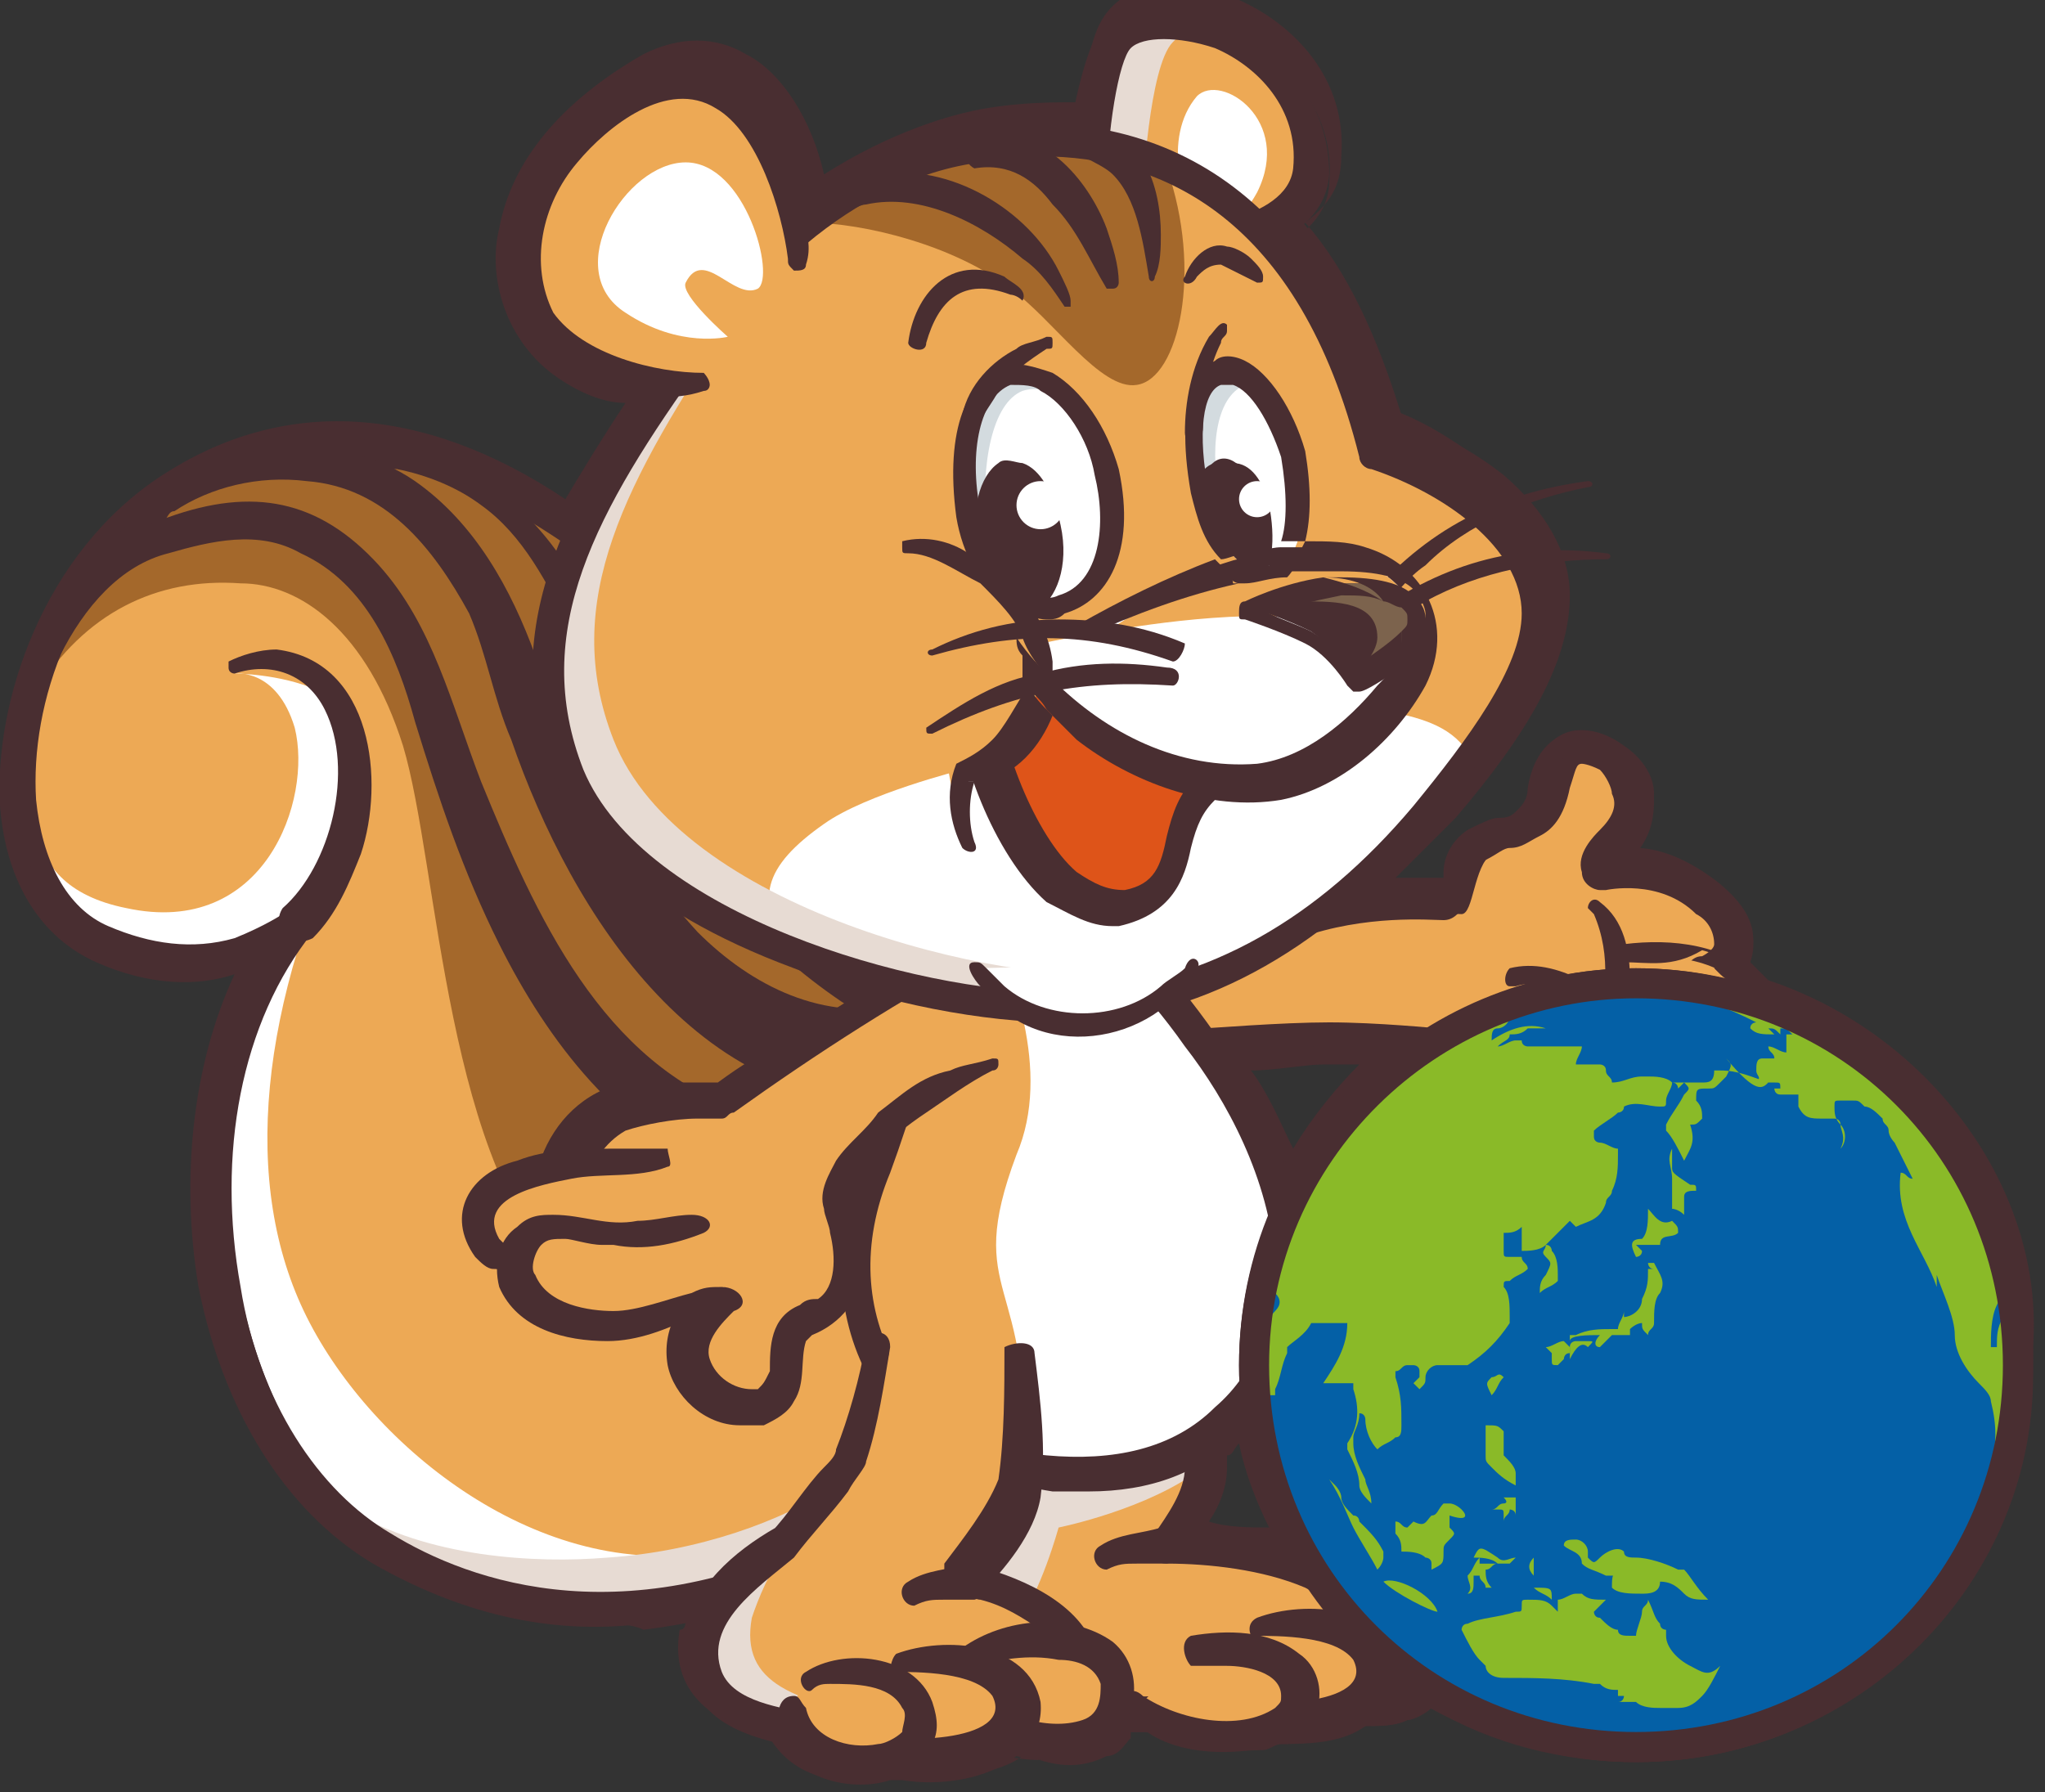 <?xml version="1.0" encoding="utf-8"?>
<!-- Generator: Adobe Illustrator 27.8.1, SVG Export Plug-In . SVG Version: 6.00 Build 0)  -->
<svg version="1.1" id="レイヤー_1" xmlns="http://www.w3.org/2000/svg" xmlns:xlink="http://www.w3.org/1999/xlink" x="0px"
	 y="0px" viewBox="0 0 34 29.8" style="enable-background:new 0 0 34 29.8;" xml:space="preserve">
<rect x="0" y="0" width="34" height="29.8" fill="#333333" stroke="none"/>
<style type="text/css">
	.st0{fill:#492E31;}
	.st1{fill:#EDA955;}
	.st2{fill:#E7DBD3;}
	.st3{fill:#FFFFFF;}
	.st4{fill:#A4682B;}
	.st5{clip-path:url(#SVGID_00000099625222790264411380000010295824471084678077_);}
	.st6{clip-path:url(#SVGID_00000178165035764383517740000008207702624006418613_);}
	.st7{fill:#DE5419;}
	.st8{fill:#7C634D;}
	.st9{fill:#0460A6;}
	.st10{fill:#8ABA28;}
	.st11{fill:none;}
</style>
<g>
	<g>
		<path class="st0" d="M29.3,16.4C29.3,16.4,29.3,16.4,29.3,16.4c-0.1-0.1-0.2-0.2-0.4-0.3c0,0,0-0.1,0.1-0.2
			c0.1-0.2,0.1-0.6-0.4-1.1c-0.6-0.5-1.2-0.6-1.6-0.6c0,0,0,0,0,0c0.3-0.3,0.4-0.7,0.4-1c0-0.3-0.2-0.6-0.5-0.8
			c-0.4-0.3-0.7-0.2-0.9-0.2c-0.2,0.1-0.4,0.3-0.5,0.8c0,0.3-0.2,0.4-0.3,0.5c0,0,0,0,0,0c-0.1,0.1-0.2,0.1-0.3,0.1
			c-0.1,0-0.3,0.1-0.5,0.2c-0.3,0.2-0.4,0.5-0.4,0.7c0,0,0,0.1,0,0.1c-0.3,0-0.7,0-1.3,0c0.4-0.4,0.8-0.8,1.2-1.3
			c1.1-1.4,1.9-2.5,1.9-3.6c0-0.7-0.4-1.3-1-1.9c-0.5-0.4-1.1-0.8-1.7-1c-0.4-1.4-0.9-2.5-1.6-3.3C21.7,3.7,22,3.3,22,2.9
			c0.1-1.3-0.8-2.1-1.7-2.5c-0.8-0.3-1.6-0.3-2,0.1c-0.1,0.1-0.3,0.5-0.5,1.6c0,0,0,0,0,0.1c-0.5-0.1-1.1,0-1.7,0
			c-0.7,0.1-1.7,0.4-2.8,1.2c-0.2-1.5-1.3-2.8-2.9-2.1c-1,0.5-1.8,1.4-2,2.5C8.3,4.7,8.6,5.7,9.4,6.2c0.4,0.2,0.8,0.4,1.2,0.4
			c-0.4,0.6-0.8,1.3-1.1,1.9C7,6.9,4.8,6.7,2.8,8c-2,1.3-2.8,3.7-2.6,5.4c0.1,1.2,0.7,2.1,1.5,2.5c1,0.4,1.9,0.4,2.5,0.2
			c-0.8,1.5-1,3.5-0.7,5.4c0.4,2,1.4,3.7,2.8,4.5c1.1,0.7,2.4,1,3.7,1c0.2,0,0.5,0,0.7,0c0.3,0,0.6-0.1,0.9-0.1
			c-0.1,0.1-0.1,0.3-0.1,0.4c-0.2,1.1,0.6,1.5,1.5,1.7c0.3,0.6,1.2,0.8,1.8,0.6c0.1,0,0.1,0,0.2,0c0.6,0.1,1.4,0,1.9-0.4
			c0.4,0.1,0.9,0.1,1.3,0c0.2-0.1,0.3-0.2,0.5-0.4c0.2,0,0.4,0,0.5,0c0.5,0.3,1.1,0.3,1.6,0.3c0.1,0,0.2,0,0.4-0.1
			c0.5,0,1.1,0,1.5-0.3c0.2,0,0.5,0,0.7-0.1c0.1,0,0.3-0.1,0.4-0.2c1,0.6,2.2,0.9,3.4,0.9c3.7,0,6.6-3,6.6-6.6
			C33.9,19.7,32,17.3,29.3,16.4z M20.3,24.4c0,0,0-0.2,0-0.3c0.1-0.1,0.3-0.2,0.4-0.3c0.1,0.7,0.3,1.3,0.6,1.8
			c-0.4-0.1-0.9-0.2-1.3-0.2c0,0-0.1,0-0.1,0C20.1,25.1,20.2,24.8,20.3,24.4z M21.5,19.3c-0.2-0.6-0.5-1.2-0.9-1.7
			c0.4,0,1-0.1,1.4-0.1c0.3,0,0.6,0,0.9,0C22.4,18.1,21.9,18.7,21.5,19.3z"/>
		<g>
			<path class="st1" d="M4.9,15.4c0,0-1.3,1.1-3.2,0.3c-2.1-0.9-1.8-5.5,1.2-7.4s6-0.2,8.6,2.2c2.1,2,6.5,5.9,4.2,12
				c0,0,0.8,2-1.3,3.1c-2,1.1-5.5,2.4-8,0.2C3.6,23.3,3.3,17.8,4.9,15.4"/>
		</g>
		<g>
			<g>
				<path class="st1" d="M21.5,26.5c1.1,0.3,2.4,0.1,2.4,1c0,1.1-1.6,1.1-2.7,0.2"/>
			</g>
			<g>
				<path class="st0" d="M21.6,26.4c0.5,0.1,1,0.1,1.5,0.1c0.3,0.1,0.6,0.1,0.8,0.3c0.3,0.2,0.3,0.7,0.2,1c-0.1,0.3-0.4,0.6-0.7,0.7
					c-0.9,0.3-1.8-0.1-2.4-0.6c-0.3-0.2,0.1-0.6,0.4-0.4c0.5,0.4,1.2,0.7,1.8,0.5c0.2-0.1,0.4-0.3,0.3-0.6c0-0.2-0.1-0.2-0.3-0.3
					C22.7,27,22,27,21.5,26.7C21.3,26.6,21.4,26.4,21.6,26.4L21.6,26.4z"/>
			</g>
		</g>
		<g>
			<path class="st1" d="M20.3,21.9c0,0-0.2,1.7-0.3,2.5c-0.1,0.6-0.6,1.3-0.6,1.3s2.9,0,3,1.3c0,0.5-0.4,1-1,0.9
				c-1,0.7-2.6,0.8-4,0.5c-1.7-0.3-2.5-1.2-2.4-2.3c0.1-0.9,1.3-1,1.3-1s0.8-0.9,1.1-1.3s0.6-2,0.6-2"/>
		</g>
		<g>
			<path class="st2" d="M20,24.4c0-0.3,0.1-0.6,0.1-0.9c-0.2-0.3-0.6-0.5-0.6-0.5L19,22.2l-1.1-0.2c-0.1,0.5-0.3,1.5-0.5,1.7
				c-0.2,0.3-1.1,1.3-1.1,1.3s-1.2,0.1-1.3,1c-0.1,0.6,0.1,1.1,0.5,1.5c0.6-0.1,1.2-0.3,1.4-0.5c0.4-0.5,0.7-1.6,0.7-1.6
				S19.1,25.1,20,24.4z"/>
		</g>
		<g>
			<path class="st0" d="M20.4,21.9c0,0.7-0.1,1.3-0.1,2c0,0,0,0.5,0,0.6c0,0.4-0.3,0.9-0.5,1.2c-0.1,0.1-0.1,0.1-0.2,0.2l-0.2-0.5
				c0.2,0,0.4,0,0.7,0c0.8,0.1,2,0.3,2.5,1c0.5,0.8-0.2,1.8-1.1,1.7c0,0,0.2,0,0.2,0c-0.4,0.2-0.8,0.4-1.2,0.5
				c-1.4,0.4-3.6,0.2-4.8-0.8c-0.7-0.5-1-1.4-0.7-2.2c0.3-0.6,0.9-0.8,1.5-0.9c0,0-0.2,0.1-0.2,0.1c0.1-0.2,0.4-0.5,0.6-0.7
				c0.2-0.2,0.4-0.4,0.5-0.7c0.2-0.5,0.4-1.2,0.5-1.8c0.1-0.2,0.4-0.2,0.4,0.1c-0.1,0.5-0.1,0.9-0.3,1.4c-0.1,0.3-0.2,0.7-0.4,1
				c-0.3,0.4-0.6,0.7-0.9,1.1c0,0.1-0.1,0.1-0.2,0.1c-0.4,0.1-1,0.3-1.1,0.8c-0.2,1.8,2.5,2.2,3.8,2.1c0.7,0,1.5-0.2,2.1-0.6
				c0.1,0,0.1-0.1,0.2,0c0.3,0,0.6-0.3,0.6-0.6c0-0.3-0.2-0.5-0.4-0.6C21,26.1,20.1,26,19.4,26c-0.3,0-0.4-0.3-0.2-0.5
				c0.2-0.3,0.5-0.7,0.5-1.1c0.1-0.5,0.2-1.1,0.2-1.6c0.1-0.3,0.1-0.7,0.2-1c0-0.1,0.1-0.2,0.2-0.1C20.4,21.8,20.4,21.8,20.4,21.9
				L20.4,21.9z"/>
		</g>
		<g>
			<path class="st3" d="M15.8,23.1c0-0.4-0.1-0.7-0.1-0.7s-0.4,2.8-3.9,3.4c-2.8,0.5-5.6-1.7-6.7-3.9c-1.1-2.2-0.8-5.2,0.8-8.5
				c1-2.2-2-2.2-2-2.2s0.7-0.1,1,0.9c0.3,1.2-0.5,3.5-2.8,3c-2-0.4-1.6-2.1-1.4-3.6c-0.6,2-0.1,3.6,1.2,4.1c1.9,0.8,3.2-0.3,3.2-0.3
				c-1.9,2.6-1.7,7.1,0.6,9.8c0.2,0.2,0.7,0.4,0.9,0.6c2.5,2.2,5.9,0.9,8-0.2C15.7,24.9,15.9,23.8,15.8,23.1z"/>
		</g>
		<g>
			<path class="st0" d="M18.3,25.7c0.3-0.2,0.7-0.2,1-0.3c0.4-0.1,0.5,0.5,0.1,0.6c-0.2,0-0.4,0-0.5,0c-0.2,0-0.3,0-0.5,0.1
				C18.2,26.1,18.1,25.8,18.3,25.7L18.3,25.7z"/>
		</g>
		<g>
			<g>
				<path class="st1" d="M20.9,27.1c0.7-0.1,2.1-0.1,2,0.8c-0.1,0.9-2,0.9-2.6,0.6"/>
			</g>
			<g>
				<path class="st0" d="M20.9,26.9c0.8-0.3,2.2-0.2,2.4,0.8c0.1,1.1-1.4,1.3-2.3,1.2c-0.3,0-0.5-0.1-0.8-0.2
					c-0.3-0.2-0.1-0.6,0.2-0.5c0.4,0.2,2.5,0.2,2.1-0.6c-0.3-0.4-1.2-0.4-1.7-0.4C20.8,27.2,20.7,27,20.9,26.9L20.9,26.9z"/>
			</g>
		</g>
		<g>
			<g>
				<path class="st1" d="M19.9,27.4c0.6-0.1,2,0,1.8,0.9c-0.1,0.7-2.1,0.8-2.7,0"/>
			</g>
			<g>
				<path class="st0" d="M19.8,27.2c0.6-0.1,1.3-0.1,1.8,0.3c0.3,0.2,0.4,0.6,0.3,0.9c-0.2,0.5-0.7,0.6-1.1,0.7
					c-0.7,0.1-1.7,0-2.1-0.7c-0.1-0.2,0.1-0.4,0.3-0.2c0.6,0.4,1.6,0.6,2.2,0.2c0.1-0.1,0.1-0.1,0.1-0.2c0-0.4-0.6-0.5-0.9-0.5
					c-0.2,0-0.4,0-0.6,0C19.7,27.6,19.6,27.3,19.8,27.2L19.8,27.2z"/>
			</g>
		</g>
		<g>
			<path class="st4" d="M4,9.7c1,0,2.1,0.8,2.7,2.7c0.6,2,0.7,7.1,2.8,8.9c1.4,1.2,4.4,0.4,6.6,0.1c1.5-5.4-2.5-9.1-4.5-10.9
				C9,8,5.9,6.3,2.9,8.2c-1.2,0.8-2,2-2.3,3.3C1.4,10.2,2.6,9.6,4,9.7z"/>
		</g>
		<g>
			<path class="st2" d="M13.9,24.7c-0.9,0.6-2.3,1.1-3.8,1.2c-1.2,0.1-3,0-4.3-0.8c0.2,0.2,0.4,0.4,0.6,0.6c2.5,2.2,5.9,0.9,8-0.2
				c1.3-0.7,1.5-1.8,1.5-2.5C15.2,23.7,14.4,24.4,13.9,24.7z"/>
		</g>
		<g>
			<path class="st0" d="M10,27c-1.3,0-2.6-0.3-3.7-1c-1.4-0.8-2.4-2.5-2.8-4.5c-0.4-1.9-0.1-3.9,0.7-5.4c-0.6,0.2-1.5,0.3-2.5-0.2
				c-0.9-0.4-1.4-1.3-1.5-2.5C0,11.7,0.8,9.3,2.8,8c2.6-1.7,5.6-0.9,9,2.3l0.2,0.2c1.1,1,2.7,2.5,3.7,4.5c1.2,2.4,1.3,4.9,0.3,7.5
				c0.3,0.8,0.3,2.5-1.5,3.4c-0.9,0.5-2.2,1-3.8,1.2C10.5,27,10.2,27,10,27z M5.8,14.5l-0.6,1C4,17,3.6,19.2,4,21.4
				c0.3,1.9,1.3,3.4,2.5,4.1c1.3,0.8,4,1.8,7.7-0.2c1.9-1,1.2-2.7,1.2-2.8l0-0.1l0-0.1c2.2-5.7-1.7-9.5-3.9-11.5l-0.2-0.2
				c-3.2-3-5.9-3.7-8.3-2.2c-1.8,1.2-2.5,3.3-2.4,4.9c0.1,1,0.5,1.8,1.2,2.1c0.7,0.3,1.4,0.4,2.1,0.2c0.5-0.2,0.8-0.4,0.8-0.4
				L5.8,14.5z"/>
		</g>
		<g>
			<path class="st0" d="M4.7,15.1c0.8-0.7,1.2-2.3,0.7-3.3c-0.3-0.6-0.9-0.8-1.5-0.6c0,0-0.1,0-0.1-0.1c0,0,0-0.1,0-0.1
				c0.2-0.1,0.5-0.2,0.8-0.2C6.2,11,6.4,13,6,14.2c-0.2,0.5-0.4,1-0.8,1.4C4.8,15.8,4.5,15.4,4.7,15.1L4.7,15.1z"/>
		</g>
		<g>
			<path class="st0" d="M15.3,18.3c-3.6,0.4-5.8-3.1-6.8-6c-0.3-0.7-0.4-1.4-0.7-2.1C7.2,9.1,6.4,8.1,5.1,8C4.3,7.9,3.5,8.1,2.9,8.5
				c-0.1,0-0.1,0.1-0.2,0.2C2.5,8.8,2.2,8.6,2.4,8.4C3.5,7.3,5.6,7.1,6.9,8c1,0.7,1.6,1.8,2,2.9c0.7,1.6,1.5,3.3,2.7,4.6
				c0.9,0.9,2.1,1.5,3.4,1.2c0.4-0.1,0.9,0.2,0.9,0.6C16.1,17.8,15.7,18.2,15.3,18.3L15.3,18.3z"/>
		</g>
		<g>
			<path class="st0" d="M15,19.8c-1,0.3-2,0.2-2.9-0.2c-1.8-0.7-3-2.3-3.8-3.9c-0.6-1.2-1-2.4-1.4-3.7C6.6,10.9,6.1,9.7,5,9.2
				C4.3,8.8,3.5,9,2.8,9.2C2,9.4,1.4,10.1,1,10.9C1,11,0.7,10.9,0.7,10.7c0.4-1,1.1-1.8,2.1-2.1c1.4-0.5,2.5-0.3,3.5,0.8
				c0.9,1,1.2,2.3,1.7,3.6c0.9,2.2,2,4.7,4.4,5.5c0.7,0.2,1.4,0.3,2.1,0.1C15.4,18.3,15.8,19.5,15,19.8L15,19.8z"/>
		</g>
		<g>
			<path class="st0" d="M16.4,17.8c-3.1-0.9-5.4-3.6-6.6-6.5c-0.1-0.2-0.2-0.6-0.3-0.8C9.1,9.7,8.7,8.9,8,8.4
				C7.6,8.1,7.1,7.9,6.6,7.8c-0.1,0-0.1,0-0.2,0c-0.1,0-0.2-0.2,0-0.2C8,7.5,9.2,8.8,9.8,10.1c0.9,1.9,2.2,3.7,3.9,4.9
				c0.9,0.6,1.9,1.1,2.9,1.3C17.7,16.4,17.5,17.9,16.4,17.8L16.4,17.8z"/>
		</g>
		<g>
			<path class="st1" d="M18.1,3.2c0,0,0.1-2.1,0.5-2.5c0.7-0.7,3.3,0.1,3.2,2.2c-0.1,1.2-2.1,1.3-2.1,1.3"/>
		</g>
		<g>
			<path class="st2" d="M19,3.2c0,0,0.1-2.1,0.5-2.5c0.1-0.1,0.1-0.1,0.2-0.2c-0.5-0.1-1,0-1.2,0.2c-0.4,0.4-0.5,2.5-0.5,2.5
				l1.6,0.9c0,0,0.4,0,0.8-0.1L19,3.2z"/>
		</g>
		<g>
			<path class="st0" d="M19.6,4.4c-0.1,0-0.3-0.1-0.3-0.3c0-0.2,0.1-0.3,0.3-0.3c0,0,1.8-0.1,1.9-1c0.1-1-0.6-1.7-1.3-2
				c-0.6-0.2-1.2-0.2-1.4,0c-0.2,0.2-0.4,1.4-0.4,2.4c0,0.2-0.1,0.3-0.3,0.3c-0.2,0-0.3-0.1-0.3-0.3c0,0,0-0.5,0.1-1.1
				c0.1-1.1,0.3-1.4,0.5-1.6c0.4-0.4,1.2-0.5,2-0.1c0.8,0.4,1.7,1.2,1.7,2.5C22,4.3,19.7,4.4,19.6,4.4C19.6,4.4,19.6,4.4,19.6,4.4z"
				/>
		</g>
		<g>
			<path class="st3" d="M20.9,3.2c0.6-1.2-0.6-2-1-1.6c-0.6,0.7-0.2,1.9,0,1.9c0.3,0-0.1-0.5,0.2-0.3c0.1,0.1-0.1,0.5-0.1,0.5
				S20.4,4.1,20.9,3.2z"/>
		</g>
		<g>
			<path class="st1" d="M20,17.4c0,0,1.3-0.1,2.1-0.1c0.8,0,1.8,0.1,1.8,0.1s0.7,1,2.2,1.1c1.5,0.2,2-2.3,2.3-2.3s0.8-0.5,0.1-1.2
				s-1.7-0.5-1.7-0.5s-0.3-0.1,0.1-0.5c0.4-0.4,0.5-1,0-1.4c-0.5-0.3-0.8-0.1-0.9,0.5c-0.1,0.4-0.3,0.6-0.4,0.7
				c-0.3,0.2-0.5,0.2-0.8,0.4c-0.3,0.2-0.3,1-0.5,1c-0.2,0-1.4-0.1-2.6,0.3c-1,0.3-2.8,1-2.8,1"/>
			<path class="st0" d="M26.2,18.8c-0.1,0-0.1,0-0.2,0c-1.3-0.2-2-0.9-2.3-1.2c-0.3,0-1-0.1-1.6-0.1c-0.7,0-2,0.1-2,0.1
				c-0.2,0-0.3-0.1-0.3-0.2c0-0.2,0.1-0.3,0.2-0.3c0.1,0,1.3-0.1,2.1-0.1c0.8,0,1.8,0.1,1.8,0.1c0.1,0,0.1,0.1,0.2,0.1
				c0,0,0.6,0.9,2,1c0.8,0.1,1.3-0.8,1.7-1.7c0.2-0.4,0.3-0.6,0.5-0.6c0,0,0.2-0.1,0.2-0.2c0-0.2-0.1-0.4-0.3-0.5
				c-0.6-0.6-1.5-0.4-1.5-0.4c0,0-0.1,0-0.1,0c-0.1,0-0.3-0.1-0.3-0.3c-0.1-0.3,0.2-0.6,0.3-0.7c0.2-0.2,0.3-0.4,0.2-0.6
				c0-0.1-0.1-0.3-0.2-0.4c-0.2-0.1-0.3-0.1-0.3-0.1c-0.1,0-0.1,0.1-0.2,0.4c-0.1,0.5-0.3,0.7-0.5,0.8l0,0c-0.2,0.1-0.3,0.2-0.5,0.2
				c-0.1,0-0.2,0.1-0.4,0.2c-0.1,0.1-0.2,0.3-0.2,0.4c-0.1,0.2-0.2,0.6-0.5,0.6c-0.2,0-1.3-0.1-2.4,0.3c-1,0.3-2.7,1-2.7,1
				c-0.1,0.1-0.3,0-0.4-0.2s0-0.3,0.2-0.4c0.1,0,1.8-0.7,2.8-1c1-0.3,2.1-0.3,2.6-0.3c0,0,0-0.1,0-0.1c0.1-0.2,0.2-0.6,0.4-0.7
				c0.2-0.1,0.4-0.2,0.5-0.2c0.1,0,0.2-0.1,0.3-0.1c0,0,0,0,0,0c0.1-0.1,0.2-0.2,0.3-0.5c0.1-0.5,0.3-0.7,0.5-0.8
				c0.2-0.1,0.5-0.1,0.9,0.2c0.3,0.2,0.4,0.4,0.5,0.8c0,0.4-0.1,0.7-0.4,1c0,0,0,0,0,0c0.4,0,1.1,0.1,1.6,0.6
				c0.5,0.4,0.5,0.8,0.4,1.1c-0.1,0.3-0.3,0.5-0.5,0.6c0,0.1-0.1,0.2-0.2,0.3C28,17.5,27.4,18.8,26.2,18.8z M26.8,14.4L26.8,14.4
				L26.8,14.4z"/>
		</g>
		<g>
			<path class="st1" d="M18.6,15.6c0,0,2.8,2.7,3,5.5c0.1,2.1-1.6,3.8-4,3.5c-2.7-0.3-3.8-2.6-2.9-5.1c0.7-1.9,1.2-4.3,1.2-4.3"/>
		</g>
		<g>
			<path class="st3" d="M18.6,15.6l-2.2-0.4c0.4,0.9,1.1,2.6,0.5,4c-0.9,2.4,0.3,2,0.1,5.2c0.1,0,0.3,0.1,0.4,0.1
				c2.4,0.3,4.1-1.4,4-3.5C21.4,18.2,18.6,15.6,18.6,15.6z"/>
		</g>
		<g>
			<path class="st0" d="M18.1,24.8c-0.2,0-0.4,0-0.6,0c-1.3-0.2-2.4-0.8-3-1.8c-0.6-1-0.7-2.4-0.2-3.7c0.7-1.8,1.2-4.2,1.2-4.2
				c0-0.2,0.2-0.3,0.3-0.2c0.2,0,0.3,0.2,0.2,0.3c0,0.1-0.5,2.4-1.2,4.3c-0.5,1.2-0.4,2.3,0.1,3.2c0.5,0.8,1.4,1.4,2.5,1.5
				c1.1,0.1,2.1-0.1,2.8-0.8c0.7-0.6,1-1.5,1-2.4c-0.1-1.4-0.8-2.7-1.5-3.6c-0.7-1-1.4-1.6-1.4-1.6c-0.1-0.1-0.1-0.3,0-0.4
				c0.1-0.1,0.3-0.1,0.4,0c0.1,0.1,2.9,2.8,3,5.6c0,1.1-0.4,2.1-1.1,2.8C20,24.5,19.1,24.8,18.1,24.8z"/>
		</g>
		<g>
			<g>
				<path class="st1" d="M16.4,15.6c0,0-2.1,1.2-2.8,1.7c-0.8,0.5-1.6,1.1-1.6,1.1s-1.5-0.1-2,0.4c-1.2,1.1-0.5,2.8,0.1,3
					c0.6,0.1,1.9-0.1,1.9-0.1s-1.1,0.7-0.4,1.5c0.3,0.4,0.8,0.4,1,0.3c0.4-0.2,0.4-0.4,0.4-0.8c0.1-0.8,0.5-0.5,0.8-1
					c0.3-0.5,0.2-1.2,0-1.6c-0.2-0.4,0.7-1.2,1.4-1.7c0.4-0.3,1.1-0.5,1.1-0.5"/>
			</g>
			<g>
				<path class="st0" d="M16.5,15.8c-1.5,0.8-2.9,1.7-4.3,2.7c-0.1,0-0.1,0.1-0.2,0.1c-0.1,0-0.3,0-0.4,0c-0.4,0-0.9,0.1-1.2,0.2
					c-0.7,0.4-0.9,1.4-0.5,2.1c0.1,0.2,0.2,0.4,0.4,0.5c0,0,0,0,0,0l0,0c0.6,0.1,1.2,0.1,1.7,0c0.3,0,0.5,0.3,0.2,0.4
					c-0.2,0.2-0.5,0.5-0.4,0.8c0.1,0.3,0.4,0.5,0.7,0.5c0.1,0,0.1,0,0.1,0c0,0,0,0,0,0c0.1-0.1,0.1-0.1,0.2-0.3c0-0.4,0-0.9,0.5-1.1
					c0.1-0.1,0.2-0.1,0.3-0.1c0.3-0.2,0.3-0.7,0.2-1.1c0-0.1-0.1-0.3-0.1-0.4c-0.1-0.3,0.1-0.6,0.2-0.8c0.2-0.3,0.5-0.5,0.7-0.8
					c0.4-0.3,0.7-0.6,1.2-0.7c0.2-0.1,0.4-0.1,0.7-0.2c0.1,0,0.1,0,0.1,0.1c0,0,0,0.1-0.1,0.1c-0.4,0.2-0.8,0.5-1.1,0.7
					c-0.3,0.2-0.7,0.5-0.9,0.8c-0.1,0.1-0.3,0.4-0.3,0.5c0,0,0,0,0,0c0,0,0,0,0,0l0,0c0.4,0.8,0.3,2-0.7,2.4c0,0,0,0-0.1,0.1
					c-0.1,0.3,0,0.7-0.2,1c-0.1,0.2-0.3,0.3-0.5,0.4c-0.1,0-0.2,0-0.4,0c-0.6,0-1.1-0.5-1.2-1c-0.1-0.6,0.2-1.1,0.7-1.4
					c0,0,0.2,0.5,0.2,0.5c-0.5,0.1-1,0.1-1.5,0.1c-0.2,0-0.5,0-0.7-0.1c-0.3-0.1-0.6-0.4-0.7-0.7c-0.6-1.1-0.1-2.8,1.3-3.1
					C11,18,11.5,18,12,18l-0.2,0.1c0.4-0.3,0.7-0.5,1.1-0.7c1.1-0.7,2.2-1.4,3.3-2C16.5,15.1,16.8,15.6,16.5,15.8L16.5,15.8z"/>
			</g>
		</g>
		<g>
			<g>
				<path class="st1" d="M11,19.3c-0.6,0.2-1.7,0-2.6,0.4C7.6,20,7.9,20.8,8.3,21c0.7,0.3,2.1,0,2.1,0"/>
			</g>
			<g>
				<path class="st0" d="M11.1,19.4c-0.5,0.2-1.1,0.1-1.6,0.2c-0.5,0.1-1.6,0.3-1.2,1c0,0,0.1,0.1,0.1,0.1c0,0,0.1,0,0.1,0
					c0.6,0.1,1.3,0,1.9-0.1c0.3,0,0.4,0.4,0.1,0.4c-0.6,0.1-1.1,0.2-1.7,0.2c-0.2,0-0.4-0.1-0.6-0.1c-0.1,0-0.2-0.1-0.3-0.2
					c-0.5-0.7-0.1-1.4,0.7-1.6c0.5-0.2,1.1-0.2,1.7-0.2c0.3,0,0.5,0,0.8,0C11.1,19.2,11.2,19.4,11.1,19.4L11.1,19.4z"/>
			</g>
		</g>
		<g>
			<g>
				<path class="st1" d="M11.7,20.3c-0.2,0-0.8,0.3-1.4,0.2c-0.7-0.1-1.3-0.2-1.5,0.3c-0.2,0.5,0.1,1.2,1.2,1.3
					c0.9,0.1,1.8-0.5,2.1-0.5"/>
			</g>
			<g>
				<path class="st0" d="M11.7,20.5c-0.5,0.2-1,0.3-1.5,0.2c0,0-0.1,0-0.2,0c-0.2,0-0.5-0.1-0.6-0.1c-0.2,0-0.3,0-0.4,0.1
					c-0.1,0.1-0.2,0.4-0.1,0.5c0.2,0.5,0.9,0.6,1.3,0.6c0.4,0,0.9-0.2,1.3-0.3c0.2-0.1,0.3-0.1,0.5-0.1c0.2,0,0.3,0.4,0,0.4l-0.1,0
					c-0.1,0-0.2,0.1-0.4,0.1c-0.4,0.2-0.9,0.4-1.4,0.4c-0.7,0-1.5-0.2-1.8-0.9c-0.1-0.4,0-0.8,0.3-1c0.2-0.2,0.4-0.2,0.6-0.2
					c0.5,0,0.9,0.2,1.4,0.1c0.3,0,0.6-0.1,0.9-0.1C11.8,20.2,11.9,20.4,11.7,20.5L11.7,20.5z"/>
			</g>
		</g>
		<g>
			<g>
				<path class="st1" d="M27,15.9c0,0,1.1-0.1,1.7,0.3c0.8,0.5,0.8,1,0.5,1.2c-0.3,0.2-1.4,0-1.4,0l-1-0.2"/>
			</g>
			<g>
				<path class="st0" d="M27,15.7c0.8-0.1,1.7,0,2.3,0.6c0.3,0.3,0.4,0.8,0.1,1.1c-0.1,0.1-0.1,0.1-0.2,0.1
					c-0.3,0.1-0.6,0.1-0.8,0.1c-0.2,0-0.4,0-0.6-0.1c-0.3-0.1-0.6-0.2-1-0.3c-0.1,0-0.2-0.2-0.1-0.3c0-0.1,0.1-0.2,0.3-0.2
					c0.3,0.1,0.6,0.2,1,0.2c0.2,0,0.8,0.1,1.2,0c0.1,0,0.1-0.1,0.1-0.2c0-0.4-0.6-0.8-1-0.9C27.8,16.1,27.4,16,27,16
					C26.8,16,26.8,15.8,27,15.7L27,15.7z"/>
			</g>
		</g>
		<g>
			<path class="st0" d="M26.6,15c0.4,0.3,0.5,0.8,0.5,1.3c0,0.4-0.1,0.9-0.2,1.2c0,0,0,0.1,0,0.1c-0.1,0.1-0.2,0.1-0.3,0.1
				c-0.1-0.1-0.1-0.2-0.1-0.3l0-0.1c0.2-0.7,0.3-1.4,0-2.1l-0.1-0.1l0,0C26.4,15,26.5,14.9,26.6,15L26.6,15z"/>
		</g>
		<g>
			<g>
				<path class="st1" d="M25.9,18.5c1.9,0.3,3.1-0.6,2.8-1.3c-0.3-0.7-1.8,0-1.8,0s-0.2-0.7-0.8-0.9c-0.6-0.3-0.9-0.1-0.9-0.1"/>
			</g>
			<g>
				<path class="st0" d="M25.9,18.3c2.7,0.4,3.7-1.9,1.1-0.9c0,0-0.1,0-0.1,0c-0.1,0-0.2-0.1-0.2-0.1c-0.1-0.3-0.3-0.6-0.6-0.7
					c-0.3-0.2-0.6-0.3-0.9-0.2c0,0-0.1,0-0.1,0c-0.1,0-0.1-0.2,0-0.3c0.4-0.1,0.8,0,1.2,0.2c0.4,0.2,0.6,0.6,0.7,1
					c0,0-0.3-0.1-0.3-0.1c0.5-0.2,0.9-0.3,1.4-0.3c0.5,0,0.8,0.6,0.6,1.1c-0.2,0.4-0.5,0.6-0.9,0.7c-0.7,0.3-1.4,0.3-2.1,0.2
					c-0.1,0-0.2-0.1-0.2-0.2C25.7,18.4,25.8,18.3,25.9,18.3L25.9,18.3z"/>
			</g>
		</g>
		<g>
			<path class="st1" d="M25.5,10.1c0-1.3-1.5-2.3-2.7-2.6c-0.9-3.6-3.1-5.5-6.6-5c-2.1,0.3-3.8,1.9-4.8,3.4c-1.9,2.7-3,4.7-2,7
				c1.1,2.8,6.4,4.1,8.6,3.9c2.1-0.2,4-1.2,5.7-3.2C24.8,12.2,25.5,11.1,25.5,10.1z"/>
		</g>
		<g>
			<path class="st3" d="M21.3,11.2c-1.1-1-1.6-1.3-1.6-1.3c-1.9,0.5-3.1,1.4-3.1,1.4L16,12.8c0,0-1.6,0.4-2.3,0.9
				c-1,0.7-1.2,1.3-0.5,2.1c1.7,0.7,3.6,0.9,4.8,0.8c2.1-0.2,4-1.2,5.7-3.2c0.3-0.3,0.5-0.6,0.7-0.9C23.8,11.6,22.3,12,21.3,11.2z"
				/>
		</g>
		<g>
			<path class="st2" d="M18.8,16.2c-2.2,0.2-7.5-1.1-8.6-3.9c-0.9-2.3,0.2-4.3,2-7c0.6-0.9,1.4-1.8,2.4-2.4
				c-1.4,0.6-2.5,1.8-3.3,2.9c-1.9,2.7-3,4.7-2,7c1.1,2.8,6.4,4.1,8.6,3.9c1.2-0.1,2.3-0.5,3.4-1.2C20.6,15.9,19.7,16.2,18.8,16.2z"
				/>
		</g>
		<g>
			<g>
				<path class="st4" d="M19.4,2.8L19.4,2.8c-1-0.5-1.9-0.6-3.2-0.4c-1.1,0.2-2,0.6-2.8,1.3c1,0,2.5,0.4,3.4,1.1
					c0.7,0.5,1.5,1.7,2.1,1.6C19.6,6.3,20,4.5,19.4,2.8z"/>
			</g>
		</g>
		<g>
			<path class="st0" d="M17.6,17c-1.2,0-2.9-0.3-4.4-0.9c-2.7-1-3.7-2.3-4-3.2c-1-2.5,0.3-4.7,2.1-7.3c1.9-2.7,3.9-3.3,5-3.5
				C19.6,1.7,22,3.5,23,7.2c0.6,0.2,1.2,0.6,1.7,1c0.6,0.6,1,1.2,1,1.9l0,0c0,1.1-0.7,2.2-1.9,3.6c-1.7,2-3.7,3.2-5.9,3.3
				C17.9,17,17.7,17,17.6,17z M17.3,2.6c-0.3,0-0.7,0-1,0.1c-0.8,0.1-2.8,0.6-4.6,3.3c-1.8,2.5-2.9,4.5-2,6.8c1,2.4,5.5,3.7,7.9,3.7
				c0.2,0,0.3,0,0.4,0c2.1-0.2,3.9-1.2,5.5-3.1c0.9-1.1,1.8-2.3,1.8-3.2c0,0,0,0,0,0c0-1.1-1.3-2-2.5-2.4c-0.1,0-0.2-0.1-0.2-0.2
				C21.6,3.6,19.3,2.6,17.3,2.6z"/>
		</g>
		<g>
			<defs>
				<path id="SVGID_1_" d="M20,8.2c0.2,0.9,0.8,1.5,1.2,1.3c0.4-0.2,0.6-1,0.4-1.9c-0.2-0.9-0.8-1.6-1.2-1.4S19.8,7.3,20,8.2z"/>
			</defs>
			<use xlink:href="#SVGID_1_"  style="overflow:visible;fill:#D3DBDF;"/>
			<clipPath id="SVGID_00000046309514271222239130000007543159176278990233_">
				<use xlink:href="#SVGID_1_"  style="overflow:visible;"/>
			</clipPath>
			<g style="clip-path:url(#SVGID_00000046309514271222239130000007543159176278990233_);">
				<path class="st3" d="M20.3,8.4c0.2,0.9,0.8,1.5,1.2,1.3c0.4-0.2,0.6-1,0.4-1.9c-0.2-0.9-0.8-1.6-1.2-1.4
					C20.2,6.6,20.1,7.5,20.3,8.4z"/>
			</g>
			<g style="clip-path:url(#SVGID_00000046309514271222239130000007543159176278990233_);">
				<ellipse transform="matrix(0.983 -0.182 0.182 0.983 -1.233 3.889)" class="st0" cx="20.5" cy="8.6" rx="0.5" ry="1"/>
				<path class="st0" d="M20.6,9.8c-0.1,0-0.1,0-0.2,0c-0.2-0.1-0.4-0.4-0.5-0.8l0,0c-0.1-0.5-0.1-1.2,0.3-1.3c0.1-0.1,0.2,0,0.3,0
					C20.8,7.7,21,8,21.1,8.4c0.1,0.5,0.1,1.2-0.3,1.3C20.8,9.7,20.7,9.8,20.6,9.8z M20.2,8.8c0.1,0.4,0.2,0.6,0.4,0.6
					c0,0,0.1,0,0.1,0c0.1-0.1,0.2-0.5,0.1-1c-0.1-0.4-0.2-0.6-0.4-0.6c0,0-0.1,0-0.1,0C20.2,7.9,20.1,8.3,20.2,8.8L20.2,8.8z"/>
			</g>
		</g>
		<g>
			<path class="st0" d="M22.7,10.3c1.2-0.9,2.5-1.3,4-1.1c0.1,0,0.1,0.1,0,0.1c-1,0-2.1,0.2-3,0.7c-0.3,0.2-0.6,0.3-0.9,0.5
				C22.8,10.6,22.6,10.4,22.7,10.3L22.7,10.3z"/>
		</g>
		<g>
			<path class="st0" d="M22.7,10c1-1.2,2.2-1.8,3.7-2c0.1,0,0.1,0.1,0,0.1c-1,0.2-2,0.6-2.7,1.3c-0.3,0.2-0.5,0.5-0.7,0.7
				C22.8,10.3,22.6,10.1,22.7,10L22.7,10z"/>
		</g>
		<g>
			<circle class="st3" cx="20.9" cy="8.3" r="0.3"/>
		</g>
		<g>
			<defs>
				<path id="SVGID_00000059271298406609513990000010127495237485250471_" d="M16.1,8.5c0.2,1,0.9,1.7,1.5,1.5c0.6-0.2,1-1,0.7-2.2
					c-0.2-1-1-1.8-1.6-1.6C16.1,6.4,15.9,7.5,16.1,8.5z"/>
			</defs>
			<use xlink:href="#SVGID_00000059271298406609513990000010127495237485250471_"  style="overflow:visible;fill:#D3DBDF;"/>
			<clipPath id="SVGID_00000137846202000802137160000003301398194030242440_">
				<use xlink:href="#SVGID_00000059271298406609513990000010127495237485250471_"  style="overflow:visible;"/>
			</clipPath>
			<g style="clip-path:url(#SVGID_00000137846202000802137160000003301398194030242440_);">
				<path class="st3" d="M16.4,8.8c0.2,1,0.9,1.7,1.5,1.5c0.6-0.2,1-1,0.7-2.2c-0.2-1-1-1.8-1.6-1.6C16.5,6.7,16.3,7.7,16.4,8.8z"/>
			</g>
			<g style="clip-path:url(#SVGID_00000137846202000802137160000003301398194030242440_);">
				<ellipse transform="matrix(0.972 -0.236 0.236 0.972 -1.631 4.24)" class="st0" cx="16.9" cy="8.9" rx="0.6" ry="1.1"/>
				<path class="st0" d="M17.1,10.2c-0.1,0-0.2,0-0.2-0.1c-0.3-0.1-0.5-0.5-0.6-0.9l0,0c-0.2-0.7,0-1.3,0.3-1.5c0.1-0.1,0.3,0,0.4,0
					c0.3,0.1,0.5,0.5,0.6,0.9c0.2,0.7,0,1.3-0.3,1.5C17.2,10.2,17.2,10.2,17.1,10.2z M16.7,8.1C16.7,8.1,16.7,8.1,16.7,8.1
					c-0.2,0.1-0.3,0.5-0.2,1l0,0c0.1,0.4,0.3,0.6,0.5,0.7c0.1,0,0.1,0,0.1,0c0.2-0.1,0.3-0.5,0.1-1C17.2,8.4,17,8.2,16.7,8.1
					C16.8,8.1,16.8,8.1,16.7,8.1z"/>
			</g>
		</g>
		<g>
			<path class="st7" d="M21.9,11.9c0,0-1.3,0.9-1.8,1.3c-0.7,0.6-0.2,1.8-1.4,2c-1.3,0.2-2.5-2.4-2.4-3.6
				C16.3,10.3,21.9,11.9,21.9,11.9z"/>
			<path class="st0" d="M18.5,15.4c-0.4,0-0.7-0.2-1.1-0.4c-0.9-0.8-1.5-2.5-1.5-3.4c0-0.2,0.1-0.4,0.3-0.5c1-0.7,4.9,0.4,5.7,0.6
				l0.6,0.2L22,12.1c0,0-1.3,0.9-1.8,1.2c-0.2,0.2-0.3,0.4-0.4,0.8c-0.1,0.5-0.3,1.1-1.2,1.3C18.7,15.4,18.6,15.4,18.5,15.4z
				 M17.3,11.3c-0.3,0-0.6,0-0.7,0.1c0,0,0,0,0,0.1c0,0.8,0.6,2.4,1.3,3c0.3,0.2,0.5,0.3,0.8,0.3c0.5-0.1,0.6-0.4,0.7-0.9
				c0.1-0.4,0.2-0.7,0.5-1c0.3-0.2,0.9-0.6,1.3-0.9C19.9,11.6,18.2,11.3,17.3,11.3z"/>
		</g>
		<g>
			<g>
				<path class="st3" d="M19.8,16c0,0-0.6,1-1.9,1c-1.1,0-1.6-0.9-1.6-0.9"/>
			</g>
			<g>
				<path class="st0" d="M19.9,16.1c-0.7,1.3-2.7,1.6-3.6,0.3c-0.1-0.1-0.3-0.4-0.1-0.4c0.1,0,0.1,0,0.2,0.1
					c0.1,0.1,0.2,0.2,0.3,0.3c0.7,0.6,1.9,0.6,2.6,0c0.1-0.1,0.3-0.2,0.4-0.3C19.8,15.8,20,16,19.9,16.1L19.9,16.1z"/>
			</g>
		</g>
		<g>
			<path class="st0" d="M19.7,4.6c0.1-0.3,0.4-0.6,0.7-0.5c0.1,0,0.3,0.1,0.4,0.2c0.1,0.1,0.2,0.2,0.2,0.3c0,0.1,0,0.1-0.1,0.1
				c-0.2-0.1-0.4-0.2-0.6-0.3c-0.2,0-0.3,0.1-0.4,0.2C19.8,4.8,19.6,4.7,19.7,4.6L19.7,4.6z"/>
		</g>
		<g>
			<path class="st0" d="M16.8,4.9c-0.8-0.3-1.2,0.1-1.4,0.8c0,0.2-0.3,0.1-0.3,0c0.1-0.8,0.7-1.5,1.6-1.1c0.1,0.1,0.4,0.2,0.3,0.4
				C16.9,4.9,16.8,4.9,16.8,4.9L16.8,4.9z"/>
		</g>
		<g>
			<circle class="st3" cx="17.3" cy="8.4" r="0.4"/>
		</g>
		<g>
			<path class="st3" d="M18.3,10.5c0,0,1.1-0.7,2.4-1c1-0.2,2-0.3,2.5,0.2c1.3,1.2-1,3.3-2.2,3.4c-2.8,0.2-4.2-2.3-4.2-2.3"/>
		</g>
		<g>
			<path class="st1" d="M23.2,9.7c-0.5-0.5-1.6-0.4-2.5-0.2c-1.1,0.2-2,0.8-2.3,1c0,0,0,0,0,0s2.1-0.4,3.4-0.2
				c0.6,0.1,1.2-0.1,1.6-0.4C23.3,9.8,23.3,9.8,23.2,9.7z"/>
		</g>
		<g>
			<path class="st0" d="M22.4,9.7c-0.8,0-1.6,0.4-1.6,0.4s0.6,0.2,1,0.4c0.4,0.3,0.7,0.7,0.7,0.7s1.1-0.5,1.1-1
				C23.6,9.7,22.8,9.7,22.4,9.7z"/>
		</g>
		<g>
			<path class="st8" d="M22.4,9.7c-0.8,0-1.6,0.4-1.6,0.4s0,0,0,0c0.3-0.1,0.6-0.1,0.9-0.1c0.5,0,1.2,0,1.2,0.6
				c0,0.2-0.2,0.5-0.5,0.7c0,0,0,0.1,0,0.1s1.1-0.5,1.1-1C23.6,9.7,22.8,9.7,22.4,9.7z"/>
		</g>
		<g>
			<path class="st1" d="M16,14.1c-0.2-0.6,0-1.2,0-1.2s1.1-0.2,1.3-1.7c0.1-1.2-1.4-2.2-2.2-2.1"/>
		</g>
		<g>
			<g>
				<path class="st1" d="M13.2,4.3c0.1-0.7-0.6-3.7-2.6-2.8S8.2,5,9.4,5.8c1.1,0.8,2.3,0.5,2.3,0.5"/>
			</g>
			<g>
				<path class="st0" d="M20.8,23.8l0-0.2l-0.2,0.2c-0.1,0.1-0.3,0.2-0.4,0.3l0,0l0,0.1c0,0.1,0,0.2,0,0.2l0,0
					c0,0.3-0.1,0.6-0.3,0.9l-0.1,0.2l0.2,0c0,0,0.1,0,0.1,0c0.4,0,0.8,0.1,1.3,0.2l0.3,0.1l-0.1-0.3C21.1,25,20.9,24.4,20.8,23.8z
					 M20.1,25.3c0.2-0.3,0.3-0.6,0.3-0.9c0,0,0-0.1,0-0.2c0.1,0,0.1-0.1,0.2-0.2c0.1,0.5,0.3,1,0.5,1.4
					C20.8,25.4,20.4,25.4,20.1,25.3z"/>
				<path class="st0" d="M22.1,17.4c-0.4,0-1,0-1.4,0.1l-0.2,0l0.1,0.2c0.4,0.6,0.6,1.1,0.8,1.7l0.1,0.2l0.1-0.2
					c0.4-0.7,0.9-1.2,1.4-1.7l0.2-0.2l-0.3,0C22.6,17.4,22.3,17.4,22.1,17.4z M21.5,19.1c-0.2-0.4-0.4-0.9-0.7-1.3
					c0.4,0,0.9-0.1,1.2-0.1c0.2,0,0.4,0,0.6,0C22.2,18.1,21.8,18.6,21.5,19.1z"/>
				<path class="st0" d="M29.4,16.3c-0.1-0.1-0.2-0.2-0.3-0.3c0,0,0-0.1,0-0.1c0.1-0.3,0.1-0.7-0.5-1.2c-0.5-0.4-1-0.6-1.4-0.6
					c0.2-0.3,0.3-0.6,0.3-0.9c0-0.3-0.2-0.6-0.5-0.8c-0.4-0.3-0.8-0.3-1-0.2c-0.2,0.1-0.5,0.3-0.6,0.9c0,0.2-0.1,0.3-0.2,0.4l0,0
					c-0.1,0.1-0.1,0.1-0.2,0.1c-0.1,0-0.3,0.1-0.5,0.2c-0.3,0.2-0.4,0.6-0.5,0.8c0,0,0,0,0,0c-0.2,0-0.5,0-0.8,0
					c0.3-0.3,0.7-0.7,1-1c1.2-1.4,1.9-2.6,1.9-3.7c0-0.7-0.4-1.4-1.1-2c-0.5-0.4-1.1-0.7-1.7-1c-0.4-1.3-0.9-2.4-1.6-3.2
					c0.4-0.3,0.6-0.6,0.6-1.1c0.1-1.3-0.8-2.2-1.7-2.6c-0.9-0.4-1.7-0.3-2.1,0.1c-0.2,0.2-0.4,0.5-0.5,1.6c-0.5,0-1,0-1.6,0.1
					c-0.6,0.1-1.6,0.4-2.7,1.1c-0.2-0.9-0.7-1.7-1.3-2c-0.5-0.3-1.1-0.3-1.7,0C9.3,1.7,8.5,2.7,8.3,3.8c-0.2,0.8,0.1,1.9,1,2.5
					c0.3,0.2,0.7,0.4,1.1,0.4C10,7.3,9.7,7.8,9.4,8.3C7,6.7,4.7,6.6,2.7,7.9c-2,1.3-2.8,3.8-2.7,5.5c0.1,1.3,0.7,2.2,1.6,2.6
					c0.9,0.4,1.7,0.4,2.3,0.2c-0.7,1.5-0.9,3.4-0.6,5.2c0.4,2,1.4,3.7,2.9,4.6c1.4,0.8,2.9,1.2,4.5,1c0.2,0,0.5-0.1,0.7-0.1
					c0,0.1,0,0.2-0.1,0.2c-0.2,1.2,0.8,1.6,1.5,1.8c0.3,0.5,0.8,0.7,1.3,0.7c0.2,0,0.4,0,0.6-0.1c0,0,0.1,0,0.1,0
					c0.6,0.1,1.4,0,1.9-0.3c0.5,0.1,0.9,0.1,1.4-0.1c0.2-0.1,0.3-0.2,0.5-0.4c0.1,0,0.3,0,0.4,0c0.6,0.4,1.4,0.3,1.7,0.3
					c0.1,0,0.2,0,0.3-0.1c0.3,0,1,0,1.5-0.3c0.3,0,0.5,0,0.7-0.1c0.1,0,0.2-0.1,0.4-0.2c1,0.6,2.2,0.9,3.4,0.9c3.7,0,6.8-3,6.8-6.8
					C34,19.8,32.1,17.2,29.4,16.3z M27.2,29.2c-1.2,0-2.3-0.3-3.3-0.9l-0.1,0l-0.1,0.1c-0.1,0.1-0.2,0.2-0.3,0.2
					c-0.2,0.1-0.4,0.1-0.7,0.1l0,0l0,0c-0.3,0.2-0.9,0.3-1.4,0.3l0,0l0,0c-0.1,0-0.2,0.1-0.3,0.1c-0.3,0-1,0.1-1.6-0.3l0,0l0,0
					c-0.2,0-0.3,0-0.5,0l-0.1,0l0,0.1c-0.1,0.1-0.2,0.3-0.4,0.3c-0.4,0.2-0.8,0.2-1.3,0l-0.1,0l0,0c-0.4,0.3-1.2,0.4-1.8,0.3
					c-0.1,0-0.1,0-0.2,0l0,0l0,0c-0.6,0.2-1.4,0.1-1.7-0.5l0,0l-0.1,0c-1.1-0.3-1.5-0.8-1.4-1.6c0-0.1,0.1-0.3,0.1-0.4l0.1-0.2
					l-0.2,0c-0.3,0.1-0.6,0.1-0.9,0.1c-1.6,0.1-3.1-0.2-4.4-1c-1.4-0.8-2.4-2.4-2.7-4.4c-0.4-1.9-0.1-3.8,0.7-5.3l0.1-0.3L4.1,16
					c-0.8,0.3-1.6,0.2-2.4-0.2c-0.8-0.4-1.3-1.2-1.4-2.4c-0.1-1.6,0.6-4,2.6-5.3C4.8,6.9,7,7,9.4,8.6l0.1,0.1l0.1-0.1
					c0.3-0.5,0.6-1.1,1.1-1.9l0-0.1c0.1,0,0.2,0,0.2,0c0.3,0,0.5,0,0.8-0.1c0.1,0,0.1-0.1,0.1-0.1c0-0.1-0.1-0.2-0.1-0.2
					c-0.8,0-2-0.3-2.5-1C8.8,4.4,9,3.4,9.6,2.7c0.5-0.6,1.5-1.4,2.3-0.9c0.7,0.4,1.1,1.7,1.2,2.5c0,0.1,0,0.1,0.1,0.2
					c0.1,0,0.2,0,0.2-0.1c0.1-0.3,0-0.5,0-0.8l0.1,0c1.1-0.8,2.1-1.1,2.8-1.2c0.6-0.1,1.1-0.1,1.7,0l0.1,0l0-0.2
					c0.2-1.2,0.4-1.4,0.5-1.5c0.4-0.4,1.1-0.4,1.9-0.1c0.8,0.3,1.7,1.2,1.6,2.4c0,0.4-0.2,0.7-0.6,1l-0.1,0.1L21.3,4
					c0.7,0.8,1.3,1.9,1.6,3.3l0,0.1l0.1,0c0.6,0.2,1.2,0.5,1.7,0.9c0.6,0.5,1,1.1,1,1.8c0,1-0.7,2.2-1.9,3.5
					c-0.4,0.5-0.8,0.9-1.2,1.3l-0.3,0.3l0.4,0c0.5-0.1,1-0.1,1.3,0l0.1,0l0-0.1c0,0,0-0.1,0-0.1c0.1-0.2,0.1-0.5,0.4-0.7
					c0.2-0.1,0.3-0.2,0.5-0.2c0.1,0,0.2-0.1,0.3-0.2l0,0c0.1-0.1,0.3-0.2,0.3-0.6c0.1-0.5,0.3-0.6,0.4-0.7c0.1-0.1,0.4-0.1,0.7,0.1
					c0.2,0.2,0.4,0.4,0.4,0.7c0,0.3-0.1,0.7-0.4,0.9l-0.2,0.2l0.3,0c0.3,0,1,0,1.5,0.5c0.4,0.3,0.5,0.6,0.4,0.9c0,0,0,0.1-0.1,0.1
					l-0.1,0.1l0.1,0.1c0.1,0.1,0.3,0.2,0.4,0.3l0,0l0,0c2.7,0.9,4.5,3.4,4.5,6.2C33.7,26.3,30.8,29.2,27.2,29.2z"/>
			</g>
		</g>
		<g>
			<path class="st1" d="M17,22.5c0,0,0.1,1.3,0,2.2c-0.1,0.6-0.9,1.6-0.9,1.6s2.4,0.5,1.9,2c-0.3,0.8-2.4,1-3.8,0.7
				c-1.7-0.3-2.6-0.6-2.4-1.7c0.1-0.9,1.3-1.6,1.3-1.6s0.8-0.9,1.1-1.3s0.6-2,0.6-2"/>
		</g>
		<g>
			<g>
				<path class="st2" d="M14.9,28.6c-1.7-0.3-2.6-0.6-2.4-1.7c0.1-0.3,0.3-0.8,0.6-1.2c-0.2,0.2-1.2,0.8-1.3,1.6
					c-0.2,1.1,0.7,1.3,2.4,1.7c1.2,0.2,3,0.1,3.6-0.4C17,28.8,15.8,28.8,14.9,28.6z"/>
			</g>
		</g>
		<g>
			<path class="st0" d="M17.2,22.5c0.1,0.8,0.2,1.6,0.1,2.4c-0.1,0.6-0.6,1.2-1,1.6c0,0-0.2-0.5-0.2-0.5c0.8,0.2,1.8,0.6,2.1,1.4
				c0.2,0.5,0,1.1-0.4,1.4c-0.9,0.6-2.6,0.6-3.7,0.4c-1.1-0.3-2.9-0.4-2.7-2c0.1-0.8,0.8-1.4,1.5-1.8c0,0-0.1,0.1-0.1,0.1
				c0.3-0.3,0.6-0.8,0.9-1.1c0.1-0.1,0.2-0.2,0.2-0.3c0.2-0.5,0.4-1.2,0.5-1.8c0.1-0.2,0.4-0.2,0.4,0.1c-0.1,0.6-0.2,1.3-0.4,1.9
				c0,0.1-0.2,0.3-0.3,0.5c-0.3,0.4-0.6,0.7-0.9,1.1c-0.6,0.5-1.5,1.1-1.2,1.9c0.2,0.5,1,0.6,1.5,0.7c1,0.3,2,0.4,3,0.2
				c0.4-0.1,0.7-0.2,1-0.4c0.1-0.1,0.2-0.2,0.2-0.3c0.1-0.4-0.1-0.7-0.4-0.9c-0.3-0.2-0.6-0.4-1-0.5c-0.1,0-0.2-0.1-0.4-0.1
				c-0.2,0-0.3-0.3-0.2-0.4l0-0.1c0.3-0.4,0.7-0.9,0.9-1.4c0.1-0.7,0.1-1.5,0.1-2.2C16.9,22.3,17.2,22.3,17.2,22.5L17.2,22.5z"/>
		</g>
		<g>
			<path class="st0" d="M15.1,26.3c0.3-0.2,0.7-0.2,1-0.3c0.4-0.1,0.5,0.5,0.1,0.6c-0.2,0-0.4,0-0.5,0c-0.2,0-0.3,0-0.5,0.1
				C15,26.7,14.9,26.4,15.1,26.3L15.1,26.3z"/>
		</g>
		<g>
			<path class="st0" d="M19.5,11c-1.4-0.5-2.6-0.5-4-0.1c-0.1,0-0.1-0.1,0-0.1c0.6-0.3,1.3-0.5,2.1-0.5c0.7,0,1.4,0.1,2.1,0.4
				C19.7,10.8,19.6,11,19.5,11L19.5,11z"/>
		</g>
		<g>
			<path class="st0" d="M19.5,11.4c-1.5-0.1-2.6,0.1-4,0.8c-0.1,0-0.1,0-0.1-0.1c0.6-0.4,1.2-0.8,1.9-0.9c0.7-0.2,1.4-0.2,2.1-0.1
				C19.7,11.1,19.6,11.4,19.5,11.4L19.5,11.4z"/>
		</g>
		<g>
			<path class="st0" d="M16.2,2.3C17.3,2,18.1,3,18.4,3.8c0.1,0.3,0.2,0.6,0.2,0.9c0,0,0,0.1-0.1,0.1c0,0-0.1,0-0.1,0
				c-0.3-0.5-0.5-1-0.9-1.4c-0.3-0.4-0.7-0.7-1.3-0.6C16,2.7,16,2.4,16.2,2.3L16.2,2.3z"/>
		</g>
		<g>
			<path class="st0" d="M18,2.2c1-0.1,1.3,0.9,1.3,1.7c0,0.2,0,0.5-0.1,0.7c0,0.1-0.1,0.1-0.1,0C19,4,18.9,3.3,18.5,2.9
				c-0.1-0.1-0.3-0.2-0.5-0.3C17.8,2.5,17.8,2.2,18,2.2L18,2.2z"/>
		</g>
		<g>
			<path class="st0" d="M14.1,3.1C14.1,3,14.2,3,14.2,3c0.1-0.1,0.3-0.1,0.4-0.1c1.2-0.2,2.5,0.6,3,1.6c0.1,0.2,0.2,0.4,0.2,0.5
				c0,0,0,0.1,0,0.1c0,0-0.1,0-0.1,0c-0.2-0.3-0.4-0.6-0.7-0.8c-0.7-0.6-1.7-1.1-2.6-0.9c-0.1,0-0.2,0.1-0.3,0
				C14.2,3.2,14.1,3.2,14.1,3.1L14.1,3.1z"/>
		</g>
		<g>
			<g>
				<path class="st1" d="M16.1,27.5c1.2-0.5,2.5-0.3,2.5,0.6c0,1.1-1.6,1.1-2.7,0.2"/>
			</g>
			<g>
				<path class="st0" d="M16,27.4c0.7-0.5,1.8-0.6,2.5-0.1c0.6,0.5,0.4,1.5-0.3,1.8c-0.9,0.4-1.8,0-2.5-0.6
					c-0.3-0.2,0.1-0.6,0.4-0.4c0.5,0.4,1.3,0.7,1.9,0.5c0.3-0.1,0.3-0.4,0.3-0.6c-0.1-0.3-0.4-0.4-0.7-0.4c-0.5-0.1-1,0-1.4,0.1
					C16,27.7,15.9,27.5,16,27.4L16,27.4z"/>
			</g>
		</g>
		<g>
			<g>
				<path class="st1" d="M14.9,27.7c0.7-0.1,2.1-0.1,2,0.8c-0.1,0.9-2,0.9-2.6,0.6"/>
			</g>
			<g>
				<path class="st0" d="M14.9,27.5c0.8-0.3,2.2-0.2,2.4,0.8c0.1,1.1-1.4,1.3-2.3,1.2c-0.3,0-0.5-0.1-0.8-0.2
					c-0.3-0.2-0.1-0.6,0.2-0.5c0.4,0.2,2.5,0.2,2.1-0.6c-0.3-0.4-1.2-0.4-1.7-0.4C14.8,27.8,14.8,27.6,14.9,27.5L14.9,27.5z"/>
			</g>
		</g>
		<g>
			<g>
				<path class="st1" d="M13.5,27.9c0.4-0.3,2-0.3,1.7,0.9c-0.2,0.7-2.1,0.7-2.1-0.4"/>
			</g>
			<g>
				<path class="st0" d="M13.4,27.8c0.6-0.4,1.8-0.3,2.1,0.5c0.1,0.3,0.1,0.5,0,0.7c-0.1,0.2-0.2,0.4-0.4,0.4
					c-0.7,0.4-1.8,0.2-2.1-0.6c-0.1-0.2-0.1-0.6,0.2-0.6c0.1,0,0.1,0.1,0.2,0.2c0.1,0.5,0.7,0.7,1.2,0.6c0.1,0,0.3-0.1,0.4-0.2
					c0-0.1,0.1-0.3,0-0.4C14.8,28,14.2,28,13.8,28c-0.1,0-0.2,0-0.3,0.1C13.4,28.2,13.2,27.9,13.4,27.8L13.4,27.8z"/>
			</g>
		</g>
		<g>
			<path class="st3" d="M11.4,4.7c0.3-0.6,0.8,0.3,1.2,0.1c0.3-0.2-0.2-2.1-1.2-2.1s-2.1,1.8-1,2.5c0.9,0.6,1.7,0.4,1.7,0.4
				S11.3,4.9,11.4,4.7z"/>
		</g>
		<g>
			<g>
				<path class="st0" d="M27.2,29.3c-3.6,0-6.6-3-6.6-6.6c0-3.6,3-6.6,6.6-6.6c3.6,0,6.6,3,6.6,6.6C33.8,26.3,30.9,29.3,27.2,29.3z
					 M27.2,16.6c-3.4,0-6.1,2.7-6.1,6.1s2.7,6.1,6.1,6.1s6.1-2.7,6.1-6.1S30.6,16.6,27.2,16.6z"/>
			</g>
			<g>
				<circle class="st9" cx="27.2" cy="22.7" r="6.3"/>
				<path class="st3" d="M27.2,29c-1.7,0-3.3-0.7-4.5-1.9c-1.2-1.2-1.9-2.8-1.9-4.5s0.7-3.3,1.9-4.5c1.2-1.2,2.8-1.9,4.5-1.9
					c1.7,0,3.3,0.7,4.5,1.9c1.2,1.2,1.9,2.8,1.9,4.5s-0.7,3.3-1.9,4.5C30.5,28.4,28.9,29,27.2,29z M27.2,16.3
					c-1.7,0-3.3,0.7-4.5,1.9c-1.2,1.2-1.9,2.8-1.9,4.5c0,1.7,0.7,3.3,1.9,4.5c1.2,1.2,2.8,1.9,4.5,1.9c1.7,0,3.3-0.7,4.5-1.9
					c1.2-1.2,1.9-2.8,1.9-4.5c0-1.7-0.7-3.3-1.9-4.5C30.5,17,28.9,16.3,27.2,16.3z"/>
			</g>
			<g>
				<g>
					<path class="st10" d="M29.4,18c-0.3-0.1-0.5-0.2-0.8-0.2c0,0-0.1,0-0.1,0C28.5,18,28.4,18,28.3,18c-0.2,0-0.3,0-0.5,0
						c-0.1-0.1-0.3-0.1-0.4-0.1c0,0-0.1,0-0.1,0c-0.2,0-0.3,0.1-0.5,0.1c0-0.1-0.1-0.1-0.1-0.2c0-0.1-0.1-0.1-0.1-0.1
						c-0.1,0-0.2,0-0.4,0c0-0.1,0.1-0.2,0.1-0.3c-0.1,0-0.2,0-0.3,0c-0.1,0-0.2,0-0.3,0c-0.1,0-0.2,0-0.3,0c0,0-0.1,0-0.1-0.1
						c0,0-0.1,0-0.1,0c-0.1,0-0.2,0.1-0.3,0.1c0.1-0.1,0.2-0.1,0.2-0.2c0.1,0,0.2,0,0.3-0.1c0.1,0,0.2,0,0.3,0
						c-0.3-0.1-0.6,0-0.9,0.2c0-0.1,0-0.2,0.1-0.2c0.1,0,0.2-0.1,0.2-0.2c0,0,0,0,0.1-0.1c0,0,0,0,0,0c0,0-0.1,0-0.1,0
						c-1.8,0.7-3.1,1.9-3.9,3.6c-0.1,0.2-0.1,0.3,0,0.5c0,0,0,0.1,0,0.1c0,0,0,0.1,0,0.1c-0.1,0.1-0.1,0.3,0,0.4c0,0,0,0,0,0
						c0.1,0.1,0.1,0.2,0,0.3c-0.1,0.1-0.2,0.3-0.2,0.5c0,0.3,0,0.6,0,0.8c0,0.1,0,0.1,0.1,0.1c0,0,0.1,0,0.1,0c0,0,0,0,0-0.1
						c0.1-0.2,0.1-0.4,0.2-0.6c0,0,0-0.1,0-0.1c0.1-0.1,0.3-0.2,0.4-0.4c0,0,0,0,0.1,0c0.2,0,0.3,0,0.5,0c0,0.4-0.2,0.7-0.4,1
						c0.2,0,0.3,0,0.5,0c0,0.1,0,0.1,0,0.1c0.1,0.3,0.1,0.6-0.1,0.9c0,0,0,0.1,0,0.1c0.1,0.2,0.2,0.4,0.2,0.6c0,0.1,0.1,0.2,0.2,0.3
						c0-0.2-0.1-0.3-0.1-0.4c-0.1-0.2-0.2-0.4-0.2-0.6c0,0,0-0.1,0-0.1c0-0.1,0.1-0.2,0.1-0.4c0.1,0,0.1,0.1,0.1,0.1
						c0,0.2,0.1,0.4,0.2,0.5c0.1-0.1,0.2-0.1,0.3-0.2c0.1,0,0.1-0.1,0.1-0.2c0-0.3,0-0.5-0.1-0.8c0,0,0-0.1,0-0.1
						c0.1,0,0.1-0.1,0.2-0.1c0,0,0.1,0,0.1,0c0,0,0.1,0,0.1,0.1c0,0,0,0.1,0,0.1c0,0-0.1,0.1-0.1,0.1c0,0,0.1,0.1,0.1,0.1
						c0.1-0.1,0.1-0.1,0.1-0.2c0-0.1,0.1-0.2,0.2-0.2c0.1,0,0.2,0,0.3,0c0.1,0,0.1,0,0.2,0c0.3-0.2,0.5-0.4,0.7-0.7c0,0,0-0.1,0-0.1
						c0-0.2,0-0.4-0.1-0.5c0-0.1,0-0.1,0.1-0.1c0.1-0.1,0.2-0.1,0.3-0.2c0-0.1-0.1-0.1-0.1-0.2c0,0-0.1,0-0.1,0c0,0,0,0-0.1,0
						c-0.1,0-0.1,0-0.1-0.1c0-0.1,0-0.2,0-0.3c0,0,0,0,0,0c0.1,0,0.2,0,0.3-0.1c0,0.1,0,0.2,0,0.4c0.1,0,0.3,0,0.4-0.1
						c0,0.1-0.1,0.1,0,0.2c0.1,0.1,0.1,0.1,0,0.3c-0.1,0.1-0.1,0.2-0.1,0.3c0.1-0.1,0.2-0.1,0.3-0.2c0,0,0,0,0-0.1
						c0-0.1,0-0.3-0.1-0.4c0,0,0-0.1-0.1-0.1c0.1-0.1,0.3-0.3,0.4-0.4c0,0,0.1,0.1,0.1,0.1c0.2-0.1,0.4-0.1,0.5-0.4
						c0-0.1,0.1-0.1,0.1-0.2c0.1-0.2,0.1-0.4,0.1-0.6c0,0,0-0.1,0-0.1c-0.1,0-0.2-0.1-0.3-0.1c0,0-0.1,0-0.1-0.1c0,0,0-0.1,0-0.1
						c0.1-0.1,0.3-0.2,0.4-0.3c0,0,0.1,0,0.1-0.1c0.2-0.1,0.4,0,0.6,0c0.1,0,0.1,0,0.1-0.1c0-0.1,0.1-0.2,0.1-0.3
						c0.1,0,0.1,0.1,0.1,0.1c0,0,0.1-0.1,0.1-0.1c0.1,0.1,0.1,0.1,0,0.2c-0.1,0.2-0.2,0.3-0.3,0.5c0,0,0,0.1,0,0.1
						c0.1,0.1,0.2,0.3,0.3,0.5c0.1-0.2,0.2-0.3,0.1-0.6c0.1,0,0.1,0,0.2-0.1c0-0.1,0-0.2-0.1-0.3c0-0.2,0-0.2,0.2-0.2
						c0.1,0,0.1,0,0.2-0.1c0,0,0,0,0.1-0.1c0.1-0.2,0.1-0.2,0-0.3c0,0,0,0,0,0C29.2,18.2,29.3,18.1,29.4,18z"/>
				</g>
				<g>
					<path class="st10" d="M28.1,27.7c-0.2-0.1-0.4-0.3-0.4-0.5c0,0,0,0,0-0.1c0,0-0.1,0-0.1-0.1c-0.1-0.1-0.1-0.2-0.2-0.4
						c0,0.1-0.1,0.1-0.1,0.2c0,0.1-0.1,0.3-0.1,0.4c0,0,0,0-0.1,0c-0.1,0-0.2,0-0.2-0.1c-0.1,0-0.2-0.1-0.3-0.2
						c-0.1,0-0.1-0.1-0.1-0.1c0.1-0.1,0.1-0.1,0.2-0.2c-0.2,0-0.3,0-0.4-0.1c0,0,0,0-0.1,0c-0.1,0-0.2,0.1-0.3,0.1
						c0,0.1,0,0.1,0,0.2c0,0,0,0,0,0c0,0-0.1-0.1-0.1-0.1c-0.1-0.1-0.2-0.1-0.4-0.1c-0.1,0-0.1,0-0.1,0.1c0,0.1,0,0.1-0.1,0.1
						c-0.3,0.1-0.6,0.1-0.8,0.2c-0.1,0-0.1,0.1-0.1,0.1c0.1,0.2,0.2,0.4,0.3,0.5c0,0,0.1,0.1,0.1,0.1c0,0.1,0.1,0.2,0.3,0.2
						c0.5,0,1,0,1.5,0.1c0,0,0.1,0,0.1,0c0.1,0.1,0.2,0.1,0.3,0.1c0,0,0,0,0,0c0,0,0,0,0,0.1c0,0,0.1,0,0.1,0c0,0,0,0.1-0.1,0.1
						c0.1,0,0.2,0,0.3,0c0.1,0.1,0.3,0.1,0.4,0.1c0.1,0,0.2,0,0.3,0c0.2,0,0.3-0.1,0.4-0.2c0.1-0.1,0.2-0.3,0.3-0.5
						C28.4,27.9,28.3,27.8,28.1,27.7z"/>
				</g>
				<g>
					<path class="st10" d="M28.5,16.7c0,0-0.1,0-0.1,0C28.4,16.7,28.4,16.7,28.5,16.7z"/>
				</g>
				<g>
					<path class="st10" d="M26.8,26.4c0.1,0.1,0.3,0.1,0.5,0.1c0.1,0,0.3,0,0.3-0.2c0,0,0,0,0,0c0.2,0,0.3,0.1,0.4,0.2
						c0.1,0.1,0.2,0.1,0.4,0.1c-0.2-0.2-0.3-0.4-0.4-0.5c0,0,0,0-0.1,0c-0.2-0.1-0.5-0.2-0.7-0.2c-0.1,0-0.2,0-0.2-0.1
						c-0.1-0.1-0.3,0-0.4,0.1c-0.1,0.1-0.1,0.1-0.2,0c0,0,0-0.1,0-0.1c0-0.1-0.1-0.2-0.2-0.2c-0.1,0-0.2,0-0.2,0.1
						c0.1,0.1,0.3,0.1,0.3,0.3c0,0,0,0,0,0c0.1,0.1,0.2,0.1,0.4,0.2c0.1,0,0.2,0,0.3,0C26.8,26.1,26.8,26.2,26.8,26.4
						C26.8,26.4,26.8,26.4,26.8,26.4z"/>
				</g>
				<g>
					<path class="st10" d="M24.3,25.1c0,0-0.1-0.1-0.2-0.1c0,0,0,0-0.1,0c-0.1,0.1-0.1,0.2-0.2,0.2c-0.1,0.1-0.1,0.2-0.3,0.1
						c0,0-0.1,0.1-0.1,0.1c-0.1,0-0.1-0.1-0.2-0.1c0,0,0,0,0,0c0,0.1,0,0.2,0,0.2c0.1,0.1,0.1,0.2,0.1,0.3c0,0,0,0,0,0c0,0,0,0,0,0
						c0.1,0,0.3,0,0.4,0.1c0,0,0.1,0,0.1,0.1c0,0,0,0,0,0.1c0.2-0.1,0.2-0.1,0.2-0.3c0-0.1,0-0.1,0.1-0.2c0.1-0.1,0.1-0.1,0-0.2
						c0,0,0-0.1,0-0.1c0-0.1,0-0.1,0-0.1C24.4,25.3,24.4,25.2,24.3,25.1z"/>
				</g>
				<g>
					<path class="st10" d="M22.6,25.3c0,0,0-0.1-0.1-0.1c-0.1-0.1-0.2-0.2-0.2-0.3c0-0.1-0.1-0.2-0.1-0.2c0,0-0.1-0.1-0.1-0.1
						c0,0,0,0,0,0c0.2,0.3,0.3,0.6,0.4,0.8c0.1,0.2,0.3,0.5,0.4,0.7c0.1-0.1,0.1-0.2,0.1-0.2c0,0,0-0.1,0-0.1
						C22.9,25.6,22.8,25.5,22.6,25.3z"/>
				</g>
				<g>
					<polygon class="st10" points="25.9,22.3 25.9,22.3 25.9,22.3 					"/>
				</g>
				<g>
					<path class="st10" d="M26.6,22.2c-0.1,0.1-0.1,0.2,0,0.2c0.1-0.1,0.1-0.1,0.2-0.2c0,0,0,0,0,0c0.1,0,0.2,0,0.3,0c0,0,0,0,0-0.1
						c0,0,0.1-0.1,0.2-0.1c0,0.1,0,0.1,0.1,0.2c0-0.1,0.1-0.1,0.1-0.2c0-0.2,0-0.4,0.1-0.5c0.1-0.2,0-0.3-0.1-0.5c0,0,0,0-0.1,0
						c0,0,0,0.1,0.1,0.1c-0.1,0-0.1,0-0.1,0c0,0.2,0,0.3-0.1,0.5c0,0.2-0.2,0.3-0.3,0.3c0,0,0-0.1,0-0.1c0,0,0,0,0,0
						c0,0.1-0.1,0.2-0.1,0.3c0,0,0,0-0.1,0c-0.2,0-0.4,0-0.6,0.1c0,0-0.1,0-0.1,0c0,0,0,0.1,0,0.1C26.1,22.2,26.4,22.2,26.6,22.2
						C26.6,22.2,26.6,22.2,26.6,22.2z"/>
				</g>
				<g>
					<path class="st10" d="M27.1,22.1C27.1,22.1,27.1,22.1,27.1,22.1L27.1,22.1z"/>
				</g>
				<g>
					<path class="st10" d="M27.1,22.1C27.1,22.1,27.1,22.1,27.1,22.1C27.1,22.1,27.1,22.1,27.1,22.1C27.1,22.1,27.1,22.1,27.1,22.1z
						"/>
				</g>
				<g>
					<path class="st10" d="M24.7,23.7c0,0.2,0,0.4,0,0.5c0,0.1,0,0.1,0.1,0.2c0.1,0.1,0.2,0.2,0.4,0.3c0,0,0,0,0,0
						c0-0.1,0-0.1,0-0.2c0-0.1-0.1-0.2-0.2-0.3c0,0,0-0.1,0-0.1c0-0.1,0-0.2,0-0.3C24.9,23.7,24.9,23.7,24.7,23.7
						C24.7,23.7,24.7,23.7,24.7,23.7z"/>
				</g>
				<g>
					<path class="st10" d="M24.4,26.5C24.4,26.5,24.5,26.5,24.4,26.5c0.1,0,0.1-0.1,0.1-0.2c0,0,0,0,0-0.1c0,0,0,0,0.1,0
						c0,0.1,0.1,0.1,0.1,0.2c0,0,0.1,0,0.1,0c-0.1-0.1-0.1-0.2-0.1-0.3c0.1,0,0.1-0.1,0.2-0.1c0,0,0,0,0,0c-0.1,0-0.1,0-0.2,0
						c0,0-0.1,0-0.1,0c0,0,0,0,0-0.1c-0.1,0.1-0.1,0.2-0.2,0.3C24.4,26.3,24.5,26.4,24.4,26.5z"/>
				</g>
				<g>
					<path class="st10" d="M23,26.3c0.2,0.2,0.8,0.5,0.9,0.5C23.8,26.5,23.2,26.2,23,26.3z"/>
				</g>
				<g>
					<path class="st10" d="M27.3,20.6c-0.2,0-0.2,0.1-0.1,0.3c0,0,0.1,0,0.1-0.1c0,0-0.1-0.1-0.1-0.1c0,0,0,0,0,0c0.1,0,0.2,0,0.4,0
						c0-0.2,0.2-0.1,0.3-0.2c0-0.1,0-0.1-0.1-0.2c-0.2,0.1-0.3-0.1-0.4-0.2C27.4,20.3,27.4,20.5,27.3,20.6z"/>
				</g>
				<g>
					<path class="st10" d="M27.8,19.4c0-0.1,0-0.2,0-0.4c0,0,0,0,0,0c0,0,0,0.1,0,0.1c-0.1,0.2,0,0.3,0,0.5c0,0.2,0,0.3,0,0.5
						c0,0,0.1,0,0.2,0.1c0-0.1,0-0.1,0-0.2c0,0,0-0.1,0-0.1c0-0.1,0.1-0.1,0.2-0.1c0-0.1,0-0.1-0.1-0.1
						C27.8,19.5,27.8,19.5,27.8,19.4z"/>
				</g>
				<g>
					<path class="st10" d="M25,25C24.9,25,24.9,25,25,25c-0.1,0-0.1,0.1-0.2,0.1c0.1,0,0.1,0,0.1,0c0.1,0,0.1,0,0.1,0.1
						c0,0,0,0.1,0,0.1c0,0,0,0,0,0c0-0.1,0.1-0.1,0.1-0.2c0,0,0.1,0,0.1,0.1c0-0.1,0-0.2,0-0.3c-0.1,0-0.1,0-0.2,0
						C25.1,25,25,25,25,25z"/>
				</g>
				<g>
					<path class="st10" d="M24.5,25.9C24.5,25.9,24.5,25.9,24.5,25.9c0.1,0,0.3,0,0.4,0.1c0,0,0,0,0.1,0c0,0,0,0,0.1,0
						c0,0,0.1-0.1,0.1-0.1c-0.1,0-0.2,0.1-0.3,0C24.6,25.7,24.6,25.7,24.5,25.9z"/>
				</g>
				<g>
					<polygon class="st10" points="25.9,22.3 25.9,22.3 25.9,22.3 					"/>
				</g>
				<g>
					<path class="st10" d="M25.8,22.5c0,0,0,0.1,0,0.1c0,0.1,0,0.1,0.1,0.1c0,0,0.1-0.1,0.1-0.1c0,0,0-0.1,0.1-0.1c0,0,0-0.1,0-0.1
						c0,0-0.1-0.1-0.1-0.1c-0.1,0-0.2,0.1-0.3,0.1C25.7,22.4,25.8,22.5,25.8,22.5z"/>
				</g>
				<g>
					<path class="st10" d="M24.8,22.9c-0.1,0.1-0.1,0.1,0,0.3c0.1-0.1,0.1-0.2,0.2-0.3C24.9,22.8,24.9,22.9,24.8,22.9z"/>
				</g>
				<g>
					<path class="st10" d="M25.5,26.4C25.5,26.4,25.5,26.4,25.5,26.4c0.1,0.1,0.2,0.1,0.3,0.2C25.8,26.4,25.8,26.4,25.5,26.4
						C25.5,26.4,25.5,26.4,25.5,26.4z"/>
				</g>
				<g>
					<path class="st10" d="M26.4,22.4C26.4,22.4,26.4,22.3,26.4,22.4c0.1-0.1,0.1-0.1,0-0.1c0,0-0.1,0-0.1,0c0,0-0.1,0-0.1,0
						c0,0-0.1,0-0.1,0.1c0,0,0,0.1,0,0.2C26.2,22.4,26.3,22.3,26.4,22.4z"/>
				</g>
				<g>
					<path class="st10" d="M25.5,25.9C25.4,25.9,25.4,25.9,25.5,25.9c-0.1,0.1-0.1,0.2,0,0.3C25.5,26.1,25.5,26,25.5,25.9
						C25.5,26,25.5,26,25.5,25.9C25.5,25.9,25.5,25.9,25.5,25.9z"/>
				</g>
				<g>
					<path class="st10" d="M33,25.1c0.4-0.5,0.7-2,0.5-2c0,0.1-0.1,0.1-0.1,0.2c0-0.5-0.1-0.9-0.1-1.4c-0.1,0.2-0.1,0.3-0.1,0.5
						c0,0-0.1,0-0.1,0c0-0.2,0-0.5,0.1-0.7c0.1-0.2,0.2-0.4,0.2-0.7c-0.1-0.9-0.5-1.6-1-2.2c-0.5-0.6-1-1-1.6-1.2
						c-0.1,0-0.1-0.1-0.2-0.1c-0.7-0.4-1.4-0.7-2.1-0.8c0.3,0.1,0.5,0.2,0.7,0.3c0,0-0.1,0-0.1,0.1c0.1,0.1,0.2,0.1,0.4,0.1
						c0,0,0,0-0.1-0.1c0,0,0,0,0,0c0.1,0,0.1,0,0.2,0.1c0,0,0,0,0-0.1c0.1,0,0.1,0,0.2,0.1c0,0-0.1,0-0.1,0c0,0.1,0,0.1,0,0.2
						c0,0,0,0,0,0.1c-0.1,0-0.2-0.1-0.3-0.1c0,0.1,0.1,0.1,0.1,0.2c-0.1,0-0.1,0-0.2,0c-0.1,0-0.1,0.1-0.1,0.2c0,0.1,0.1,0.1,0,0.2
						c0.1,0,0.2,0,0.3,0c0.1,0,0.1,0,0.1,0.1c0,0-0.1,0-0.1,0c0,0,0,0.1,0.1,0.1c0.1,0,0.2,0,0.2,0c0,0,0,0,0.1,0c0,0,0,0.1,0,0.1
						c0,0,0,0.1,0,0.1c0.1,0.2,0.2,0.2,0.4,0.2c0.1,0,0.1,0,0.2,0c0,0,0.1,0,0.1,0.1c0,0.1,0.1,0.2,0,0.4c0,0,0,0.1,0,0.1
						c0,0,0,0,0,0c0,0,0-0.1,0-0.1c0.1-0.1,0.1-0.3,0-0.4c-0.1-0.1-0.1-0.2-0.1-0.3c0-0.1,0-0.1,0.1-0.1c0.1,0,0.1,0,0.2,0
						c0.1,0,0.1,0,0.2,0.1c0.1,0,0.2,0.1,0.3,0.2c0,0.1,0.1,0.1,0.1,0.2c0,0.1,0.1,0.2,0.1,0.2c0.1,0.2,0.2,0.4,0.3,0.6c0,0,0,0,0,0
						c-0.1,0-0.1-0.1-0.2-0.1c-0.1,0.8,0.4,1.3,0.6,1.9c0-0.1,0-0.1,0-0.2c0.1,0.3,0.3,0.7,0.3,1c0,0.3,0.2,0.6,0.4,0.8
						c0.1,0.1,0.2,0.2,0.2,0.3c0.1,0.4,0.1,0.7,0,1.1C33.1,24.5,33.1,24.8,33,25.1z"/>
				</g>
			</g>
			<g>
				<path class="st0" d="M27.2,29.3c-3.7,0-6.6-3-6.6-6.6c0-3.7,3-6.6,6.6-6.6c3.7,0,6.6,3,6.6,6.6C33.9,26.3,30.9,29.3,27.2,29.3z
					 M27.2,16.6c-3.3,0-6.1,2.7-6.1,6.1s2.7,6.1,6.1,6.1s6.1-2.7,6.1-6.1S30.6,16.6,27.2,16.6z"/>
			</g>
		</g>
		<path class="st0" d="M17.4,10.3c-0.2,0-0.4-0.1-0.6-0.2c-0.5-0.3-0.8-0.9-0.9-1.5l0,0c-0.2-1.5,0.2-2.3,0.8-2.5
			c0.2-0.1,0.5,0,0.8,0.1c0.5,0.3,0.9,0.9,1.1,1.6c0.3,1.4-0.2,2.2-0.9,2.4C17.6,10.3,17.5,10.3,17.4,10.3z M16.3,8.5
			c0.1,0.5,0.4,1,0.7,1.3c0.2,0.1,0.4,0.2,0.6,0.1c0.7-0.2,0.8-1.2,0.6-2c-0.1-0.6-0.5-1.2-0.9-1.4c-0.1-0.1-0.3-0.1-0.5-0.1
			C16.3,6.6,16.1,7.5,16.3,8.5L16.3,8.5z"/>
		<g>
			<path class="st0" d="M16,6.9c0.1-0.5,0.5-0.9,0.9-1.1c0.1-0.1,0.3-0.1,0.5-0.2c0.1,0,0.1,0,0.1,0.1c0,0.1,0,0.1-0.1,0.1
				c-0.3,0.2-0.6,0.4-0.8,0.7c-0.1,0.2-0.2,0.3-0.3,0.5C16.2,7.2,15.9,7.1,16,6.9L16,6.9z"/>
		</g>
		<g>
			<path class="st11" d="M21.3,7.7c-0.2-0.6-0.5-1.1-0.8-1.2c-0.1,0-0.1,0-0.1,0c0,0,0,0-0.1,0c-0.2,0.1-0.4,0.8-0.2,1.8
				c0.1,0.5,0.3,0.8,0.5,1c0.2-0.1,0.4-0.1,0.7-0.1C21.4,8.8,21.5,8.3,21.3,7.7z"/>
			<path class="st0" d="M20.2,9.3c-0.8,0.3-1.6,0.7-2.3,1.1c-0.1,0.1,0,0.2,0.1,0.2c0.9-0.4,1.7-0.7,2.6-0.9c0,0,0,0-0.1,0
				C20.5,9.6,20.4,9.5,20.2,9.3z"/>
			<path class="st0" d="M20.8,9.4c0.1,0,0.2,0.1,0.3,0c0.1,0,0.2-0.1,0.2-0.3c-0.2,0-0.4,0.1-0.7,0.1C20.7,9.3,20.8,9.3,20.8,9.4z"
				/>
			<g>
				<path class="st11" d="M22.4,9.9c-0.5,0-0.9,0.1-1.2,0.3c0.2,0.1,0.5,0.2,0.7,0.3c0.3,0.2,0.6,0.5,0.7,0.6
					c0.3-0.1,0.6-0.4,0.8-0.6c0-0.2,0-0.3-0.2-0.4c0,0-0.1-0.1-0.1-0.1C22.9,9.9,22.6,9.9,22.4,9.9z"/>
				<path class="st0" d="M23.3,10.5c-0.2,0.2-0.5,0.4-0.8,0.6c-0.1-0.2-0.4-0.4-0.7-0.6c-0.2-0.1-0.5-0.2-0.7-0.3
					c0.3-0.1,0.7-0.2,1.2-0.3c0.3,0,0.5,0,0.7,0.1c-0.3-0.2-0.6-0.3-1-0.4c-0.7,0.1-1.3,0.4-1.3,0.4c-0.1,0-0.1,0.1-0.1,0.2
					c0,0.1,0,0.1,0.1,0.1c0,0,0.6,0.2,1,0.4c0.4,0.2,0.7,0.7,0.7,0.7c0,0,0.1,0.1,0.1,0.1c0,0,0,0,0.1,0c0.1,0,0.4-0.2,0.7-0.4
					C23.3,10.9,23.3,10.7,23.3,10.5z"/>
				<g>
					<path class="st0" d="M17.5,11.4c0-0.1,0-0.3,0-0.4c-0.1-0.8-0.7-1.4-1.4-1.8C15.8,9,15.4,8.9,15,9C15,9,15,9,15,9.1
						c0,0.1,0,0.1,0.1,0.1c0.4,0,0.8,0.3,1.2,0.5c0.3,0.3,0.6,0.6,0.7,0.9c0,0,0,0,0,0C17.1,10.9,17.3,11.1,17.5,11.4z"/>
					<path class="st0" d="M16.1,13c0,0,0.1,0,0.1,0c0,0,0-0.1,0-0.1C16.2,12.9,16.1,13,16.1,13z"/>
					<path class="st0" d="M16.5,12.3c-0.2,0.2-0.4,0.3-0.6,0.4c-0.2,0.5-0.1,1,0.1,1.4c0.1,0.1,0.3,0.1,0.2-0.1
						c-0.1-0.3-0.1-0.7,0-1c0,0,0,0,0,0c0,0-0.1,0-0.1,0c0,0,0.2-0.1,0.2-0.1c0,0,0,0.1,0,0.1c0.6-0.1,1-0.6,1.2-1.1
						c-0.2-0.2-0.3-0.3-0.4-0.5C16.9,11.7,16.7,12.1,16.5,12.3z"/>
					<path class="st0" d="M22.7,9.1c-0.3-0.1-0.6-0.1-1-0.1c-0.1,0.2-0.2,0.4-0.3,0.5c0.2,0,0.4,0,0.6,0c0.1,0,0.2,0,0.3,0
						c0.6,0,1,0.1,1.2,0.3c0.1,0.1,0.2,0.3,0.2,0.4c0,0.3-0.3,0.6-0.5,0.8c-0.1,0.2-0.2,0.3-0.3,0.4c-0.5,0.6-1.2,1.2-2,1.3
						c-1.3,0.1-2.5-0.5-3.4-1.4c0,0.2-0.1,0.4-0.1,0.5c0.2,0.2,0.3,0.3,0.5,0.5c0.9,0.7,2.2,1.2,3.4,1c1-0.2,1.9-1,2.4-1.9
						C24.2,10.4,23.7,9.4,22.7,9.1z"/>
					<path class="st0" d="M16.9,10.6C16.9,10.6,16.9,10.6,16.9,10.6c0,0.1,0,0.2,0.1,0.3c0,0.1,0,0.3,0,0.4c0.1,0.2,0.3,0.3,0.4,0.5
						c0.1-0.2,0.1-0.3,0.1-0.5C17.3,11.1,17.1,10.9,16.9,10.6z"/>
				</g>
				<path class="st0" d="M23.7,10.3c0-0.2-0.1-0.3-0.2-0.4c-0.2-0.2-0.6-0.3-1.2-0.3c-0.1,0-0.2,0-0.3,0c0.4,0,0.8,0.1,1,0.4
					c0.1,0,0.2,0.1,0.3,0.1c0.1,0.1,0.1,0.1,0.1,0.2c0,0.1,0,0.1-0.1,0.2c0,0.2,0,0.4-0.1,0.6C23.5,10.9,23.7,10.6,23.7,10.3z"/>
			</g>
			<path class="st0" d="M20.1,8.2c-0.2-1-0.1-1.7,0.2-1.8c0,0,0,0,0.1,0c0,0,0.1,0,0.1,0c0.3,0.1,0.6,0.6,0.8,1.2
				c0.1,0.6,0.1,1.1,0,1.4c0.1,0,0.3,0,0.4,0c0.1-0.4,0.1-0.9,0-1.5c-0.2-0.7-0.6-1.3-1-1.5c-0.2-0.1-0.4-0.1-0.5,0
				c-0.2,0.1-0.7,0.5-0.4,2.2c0.1,0.4,0.2,0.8,0.5,1.1c0.1,0,0.3-0.1,0.4-0.1C20.4,9,20.2,8.7,20.1,8.2z"/>
			<path class="st0" d="M21.3,9.1c-0.1,0.1-0.1,0.2-0.2,0.3c-0.1,0-0.2,0-0.3,0c-0.1,0-0.1-0.1-0.2-0.1c-0.1,0-0.3,0.1-0.4,0.1
				c0.1,0.1,0.3,0.3,0.4,0.3c0,0,0,0,0.1,0c0,0,0,0,0,0c0.2,0,0.4-0.1,0.7-0.1c0.1-0.1,0.2-0.3,0.3-0.5C21.6,9.1,21.4,9.1,21.3,9.1z
				"/>
		</g>
		<g>
			<path class="st0" d="M19.7,7.2c0-0.5,0.1-1.1,0.4-1.6c0.1-0.1,0.2-0.3,0.3-0.2c0,0,0,0.1,0,0.1c0,0.1-0.1,0.1-0.1,0.2
				c-0.2,0.4-0.3,0.9-0.3,1.4C20,7.4,19.7,7.4,19.7,7.2L19.7,7.2z"/>
		</g>
	</g>
</g>
</svg>
